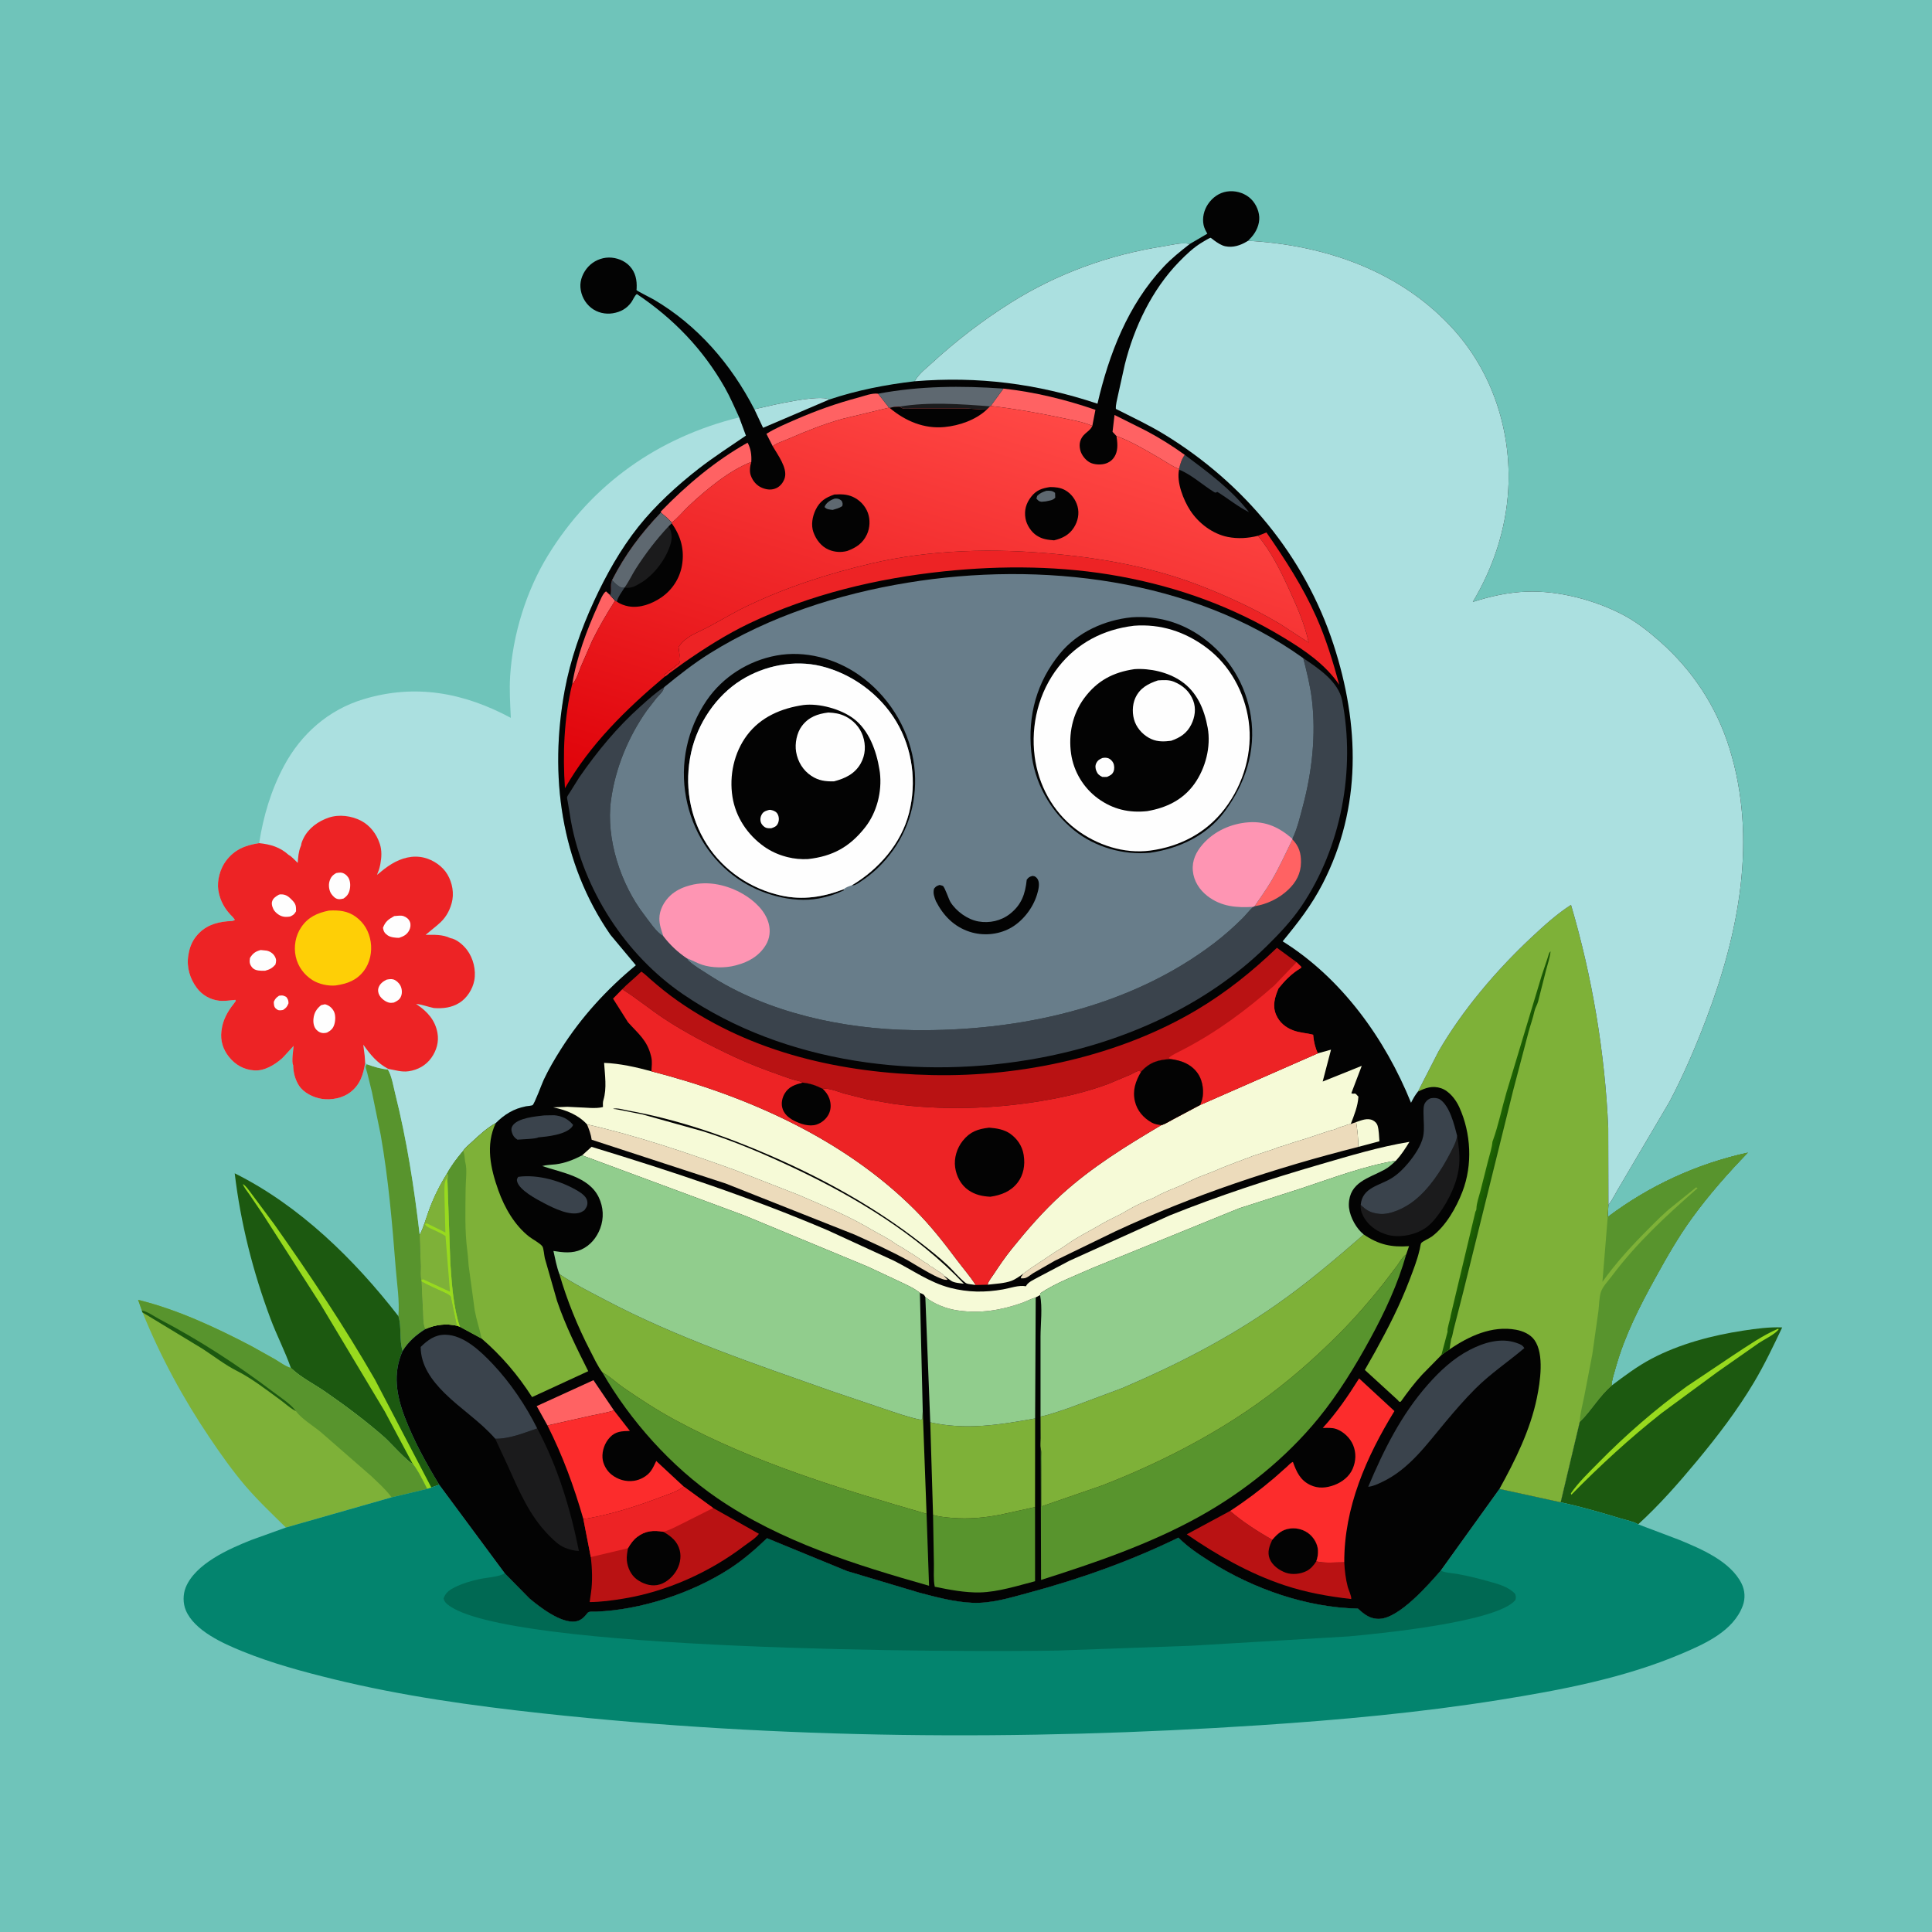 <svg version="1.1" xmlns="http://www.w3.org/2000/svg" style="display: block;" viewBox="0 0 2048 2048" width="1024" height="1024">
<defs>
	<linearGradient id="Gradient1" gradientUnits="userSpaceOnUse" x1="1579.27" y1="1219.36" x2="1590.64" y2="1222.35">
		<stop class="stop0" offset="0" stop-opacity="1" stop-color="rgb(30,104,1)"/>
		<stop class="stop1" offset="1" stop-opacity="1" stop-color="rgb(23,79,6)"/>
	</linearGradient>
	<linearGradient id="Gradient2" gradientUnits="userSpaceOnUse" x1="924.389" y1="929.428" x2="1080.96" y2="428.665">
		<stop class="stop0" offset="0" stop-opacity="1" stop-color="rgb(223,2,9)"/>
		<stop class="stop1" offset="1" stop-opacity="1" stop-color="rgb(255,72,69)"/>
	</linearGradient>
</defs>
<path transform="translate(0,0)" fill="rgb(111,196,186)" d="M -0 -0 L 2048 0 L 2048 2048 L -0 2048 L -0 -0 z"/>
<path transform="translate(0,0)" fill="rgb(88,148,45)" d="M 422.299 1395.14 C 423.733 1379.13 420.756 1360.72 419.506 1344.66 C 415.815 1297.23 411.811 1250.08 403.579 1203.14 L 394.284 1157.71 L 389.29 1137.3 C 388.894 1135.69 387.463 1131.88 387.641 1130.52 C 387.76 1129.62 388.544 1128.94 388.995 1128.15 C 396.262 1130.8 403.41 1133.02 411.163 1133.73 C 415.351 1140.6 416.889 1151.11 418.853 1158.94 C 431.274 1208.45 439.013 1258.53 444.931 1309.18 L 446.073 1342.47 C 446.158 1346.13 445.396 1353.71 446.722 1356.83 L 446.959 1358.5 L 448.357 1388.73 L 448.486 1388.79 C 448.757 1394.03 448.285 1404.42 451.008 1408.76 C 440.91 1415.26 433.167 1421.82 426.749 1432.1 C 423.009 1420.04 425.906 1406.61 422.299 1395.14 z"/>
<path transform="translate(0,0)" fill="rgb(28,89,16)" d="M 1708.21 1468.88 C 1721.89 1458.63 1735.63 1448.23 1750.79 1440.25 C 1780.52 1424.59 1815.01 1415.5 1848.09 1410.48 C 1861.66 1408.42 1875.45 1406.54 1889.19 1407.12 C 1879.91 1426.73 1870.43 1446.62 1859.34 1465.26 C 1841.72 1494.89 1820.72 1522.34 1798.74 1548.83 C 1779.19 1572.37 1759.15 1595.19 1736.52 1615.86 C 1731.88 1612.91 1723.51 1611.31 1718.13 1609.68 C 1697.1 1603.3 1675.87 1597.08 1654.36 1592.51 L 1674.58 1507.31 C 1686.79 1495.37 1694.98 1480.29 1708.21 1468.88 z"/>
<path transform="translate(0,0)" fill="rgb(152,218,30)" d="M 1884.94 1408.5 L 1885.47 1409.07 C 1882.14 1414.18 1869.68 1420.09 1864.31 1423.74 L 1821 1454.06 L 1761.58 1497.79 C 1727.79 1524.42 1695.81 1553.81 1665.69 1584.5 L 1665.22 1582.97 C 1673.3 1571.25 1684.3 1560.83 1694.26 1550.69 C 1723.31 1521.1 1754.65 1493.9 1788.21 1469.51 L 1836.85 1436.93 C 1852.05 1427 1868.21 1415.63 1884.94 1408.5 z"/>
<path transform="translate(0,0)" fill="rgb(28,89,16)" d="M 308.359 1450.1 C 302.221 1432.52 293.363 1415.55 286.801 1398.01 C 268.101 1348.01 255.142 1296.76 248.797 1243.76 C 317.326 1277.82 375.83 1335.15 422.299 1395.14 C 425.906 1406.61 423.009 1420.04 426.749 1432.1 C 416.176 1455.88 420.187 1479.21 429.284 1502.85 C 438.743 1527.44 451.909 1551.46 465.612 1573.94 C 464.411 1574.36 457.838 1576.27 457.296 1576.96 L 452.723 1578.29 C 448.164 1569.43 443.575 1559.65 437.502 1551.74 C 433.348 1550.93 412.258 1527.78 407.404 1523.51 C 387.883 1506.37 366.633 1490.48 345.276 1475.67 C 333.568 1467.55 318.435 1459.94 308.359 1450.1 z"/>
<path transform="translate(0,0)" fill="rgb(152,218,30)" d="M 437.502 1551.74 L 407.806 1496.08 L 339.567 1382.18 L 278.85 1287.48 L 264.337 1266.07 C 261.969 1262.66 258.822 1259.01 257.404 1255.09 C 261.053 1257.26 264.03 1262.16 266.691 1265.54 L 290.668 1297.75 C 328.465 1351.31 364.718 1405.51 397.449 1462.37 L 457.296 1576.96 L 452.723 1578.29 C 448.164 1569.43 443.575 1559.65 437.502 1551.74 z"/>
<path transform="translate(0,0)" fill="rgb(126,177,56)" d="M 150.367 1389.22 L 146.372 1377.89 C 187.731 1387.96 228.925 1407.24 266.5 1426.9 L 291.559 1440.91 C 296.762 1444.01 302.576 1448.45 308.359 1450.1 C 318.435 1459.94 333.568 1467.55 345.276 1475.67 C 366.633 1490.48 387.883 1506.37 407.404 1523.51 C 412.258 1527.78 433.348 1550.93 437.502 1551.74 C 443.575 1559.65 448.164 1569.43 452.723 1578.29 L 415.126 1587.24 L 303.059 1619.25 C 288.465 1604.84 273.482 1590.75 260.131 1575.15 C 246.504 1559.23 234.097 1541.58 222.362 1524.22 C 194.147 1482.46 170.032 1437.87 151.072 1391.15 L 150.367 1389.22 z"/>
<path transform="translate(0,0)" fill="rgb(88,148,45)" d="M 150.367 1389.22 L 146.372 1377.89 C 187.731 1387.96 228.925 1407.24 266.5 1426.9 L 291.559 1440.91 C 296.762 1444.01 302.576 1448.45 308.359 1450.1 C 318.435 1459.94 333.568 1467.55 345.276 1475.67 C 366.633 1490.48 387.883 1506.37 407.404 1523.51 C 412.258 1527.78 433.348 1550.93 437.502 1551.74 C 443.575 1559.65 448.164 1569.43 452.723 1578.29 L 415.126 1587.24 L 414.163 1585.99 C 408.214 1578.19 400.577 1571.49 393.514 1564.69 L 340 1518.01 C 331.871 1511.32 319.823 1504.14 313.611 1495.82 L 311.682 1494.67 C 306.478 1491.72 301.891 1487.36 297.025 1483.83 C 282.687 1473.42 266.841 1461.03 251 1453.07 C 238.486 1446.79 226.457 1437.33 214.588 1429.66 L 151.072 1391.15 L 150.367 1389.22 z"/>
<path transform="translate(0,0)" fill="rgb(28,89,16)" d="M 150.367 1389.22 C 156.017 1390.05 163.611 1395.53 168.77 1398.25 C 211.537 1420.76 251.526 1446.6 290.01 1475.8 C 297.182 1481.24 307.021 1487.55 312.633 1494.47 L 313.611 1495.82 L 311.682 1494.67 C 306.478 1491.72 301.891 1487.36 297.025 1483.83 C 282.687 1473.42 266.841 1461.03 251 1453.07 C 238.486 1446.79 226.457 1437.33 214.588 1429.66 L 151.072 1391.15 L 150.367 1389.22 z"/>
<path transform="translate(0,0)" fill="rgb(171,224,224)" d="M 783.591 442.446 L 790.726 461.775 C 773.805 473.371 756.641 484.383 740.43 497.001 C 717.748 514.654 694.607 535.845 676.724 558.354 C 657.667 582.34 642.433 609.633 629.61 637.369 C 615.988 666.833 604.533 699.691 598.647 731.571 C 582.032 821.557 594.248 914.39 647.048 990.851 L 674.067 1023.22 C 642.968 1048.85 616.089 1078.31 594.475 1112.41 C 587.903 1122.78 581.645 1133.46 576.404 1144.58 C 574.434 1148.76 566.68 1170.01 564.543 1171.55 C 563.823 1172.08 558.52 1172.55 557.309 1172.79 C 544.58 1175.28 534.62 1181.39 525.542 1190.53 C 516.104 1195.8 508.335 1203.01 500.486 1210.35 C 497.29 1213.34 493.239 1216.45 490.888 1220.15 C 484.591 1227.59 478.876 1235.05 474.158 1243.6 C 466.344 1256.1 459.971 1268.76 454.906 1282.61 C 451.647 1291.53 449.247 1300.68 444.931 1309.18 C 439.013 1258.53 431.274 1208.45 418.853 1158.94 C 416.889 1151.11 415.351 1140.6 411.163 1133.73 C 403.41 1133.02 396.262 1130.8 388.995 1128.15 L 387.09 1126.5 C 385.137 1139.06 381.813 1149.86 371.231 1157.92 C 363.079 1164.13 351.307 1166.35 341.226 1164.85 C 332.25 1163.5 321.949 1158.46 316.939 1150.77 C 312.818 1144.45 310.842 1136.54 310.757 1129.07 C 308.817 1126 310.909 1112.88 311.243 1108.67 L 301.497 1119.33 L 298.988 1121.91 C 291.218 1128.79 280.25 1135.44 269.491 1134.67 C 258.436 1133.89 249.609 1128.92 242.684 1120.31 C 236.417 1112.51 233.495 1103.18 234.697 1093.24 L 234.93 1091.5 C 236.257 1081.26 241.229 1072.24 247.596 1064.28 L 249.992 1061 L 249.5 1059.9 L 240.844 1060.78 C 237.99 1060.97 235.1 1061.14 232.251 1060.8 C 222.856 1059.69 214.35 1054.86 208.677 1047.31 C 201.302 1037.49 197.642 1025.26 199.588 1013.05 L 199.851 1011.5 C 201.003 1004.43 203.457 998.129 207.988 992.5 C 216.667 981.717 227.917 977.759 241.292 976.562 C 243.754 976.347 247.23 976.735 248.99 975 L 246.744 972.117 C 238.529 964.248 233.145 954.92 231.418 943.588 C 229.861 933.367 233.385 920.812 239.5 912.631 C 248.6 900.456 260.237 895.921 274.699 893.767 C 279.185 865.112 287.293 837.651 300.993 812 C 319.174 777.955 348.219 752.387 385.407 741.179 C 440.467 724.585 491.804 734.299 541.489 760.96 C 540.81 746.306 539.862 731.563 540.759 716.904 C 543.457 672.788 557.88 626.112 581.047 588.437 C 627.453 512.968 697.919 463.573 783.591 442.446 z"/>
<path transform="translate(0,0)" fill="rgb(237,35,37)" d="M 319.172 896.206 C 319.292 893.78 320.661 890.808 321.721 888.641 C 326.96 877.925 337.373 870.444 348.459 866.72 C 359.499 863.011 372.715 864.741 382.922 870.125 C 392.338 875.091 399.099 884.029 402.406 893.986 L 402.743 894.968 C 404.833 901.503 404.534 908.826 403.25 915.5 L 402.973 916.989 C 402.257 920.68 401.061 923.969 399.617 927.43 C 404.651 923.269 409.542 919.225 415.145 915.836 C 425.53 909.554 437.558 906.194 449.64 909.195 C 459.402 911.619 469.13 918.19 474.302 926.963 C 479.582 935.92 481.594 947.225 478.805 957.312 C 476.237 966.594 471.777 973.907 464.365 980.005 L 463.722 980.613 L 451.131 990.974 C 460.289 990.955 468.897 990.391 477.394 994.431 C 484.106 995.56 491.023 1001.65 495.058 1006.97 C 501.704 1015.74 504.814 1028.46 502.757 1039.36 C 501.027 1048.53 495.01 1058.05 487 1063.03 C 478.625 1068.25 469.486 1069.25 459.899 1068.56 C 454.008 1067.37 446.847 1064.62 441.028 1064.23 L 442.148 1064.97 C 453.109 1072.38 461.278 1081.47 463.713 1094.88 C 465.443 1104.4 462.741 1113.64 457.197 1121.41 C 451.436 1129.49 442.785 1134.18 433.08 1135.58 C 425.502 1136.66 418.908 1134.26 411.58 1133.07 C 399.869 1126.91 392.596 1118.01 385.091 1107.4 L 386.577 1119.23 L 387.09 1126.5 C 385.137 1139.06 381.813 1149.86 371.231 1157.92 C 363.079 1164.13 351.307 1166.35 341.226 1164.85 C 332.25 1163.5 321.949 1158.46 316.939 1150.77 C 312.818 1144.45 310.842 1136.54 310.757 1129.07 C 308.817 1126 310.909 1112.88 311.243 1108.67 L 301.497 1119.33 L 298.988 1121.91 C 291.218 1128.79 280.25 1135.44 269.491 1134.67 C 258.436 1133.89 249.609 1128.92 242.684 1120.31 C 236.417 1112.51 233.495 1103.18 234.697 1093.24 L 234.93 1091.5 C 236.257 1081.26 241.229 1072.24 247.596 1064.28 L 249.992 1061 L 249.5 1059.9 L 240.844 1060.78 C 237.99 1060.97 235.1 1061.14 232.251 1060.8 C 222.856 1059.69 214.35 1054.86 208.677 1047.31 C 201.302 1037.49 197.642 1025.26 199.588 1013.05 L 199.851 1011.5 C 201.003 1004.43 203.457 998.129 207.988 992.5 C 216.667 981.717 227.917 977.759 241.292 976.562 C 243.754 976.347 247.23 976.735 248.99 975 L 246.744 972.117 C 238.529 964.248 233.145 954.92 231.418 943.588 C 229.861 933.367 233.385 920.812 239.5 912.631 C 248.6 900.456 260.237 895.921 274.699 893.767 C 286.786 895.017 296.903 897.992 306.081 906.318 C 309.215 907.838 312.92 912.272 315.593 914.702 C 316.016 908.705 316.443 902.778 318.755 897.171 L 319.172 896.206 z"/>
<path transform="translate(0,0)" fill="rgb(254,254,254)" d="M 295.796 1055.5 C 299.604 1055.04 299.911 1054.94 303.5 1056.85 C 305.352 1059.32 305.753 1060.41 305.831 1063.5 C 304.423 1067.07 303.422 1068.37 300.217 1070.5 L 299.341 1070.73 C 296.319 1071.16 294.906 1071.32 292.5 1069.21 C 290.287 1067.28 290.319 1064.66 290.233 1062 C 291.765 1058.62 292.721 1057.58 295.796 1055.5 z"/>
<path transform="translate(0,0)" fill="rgb(254,254,254)" d="M 295.45 948.5 C 296.966 948.044 296.415 948.089 297.905 948.075 C 303.361 948.021 306.16 950.582 309.9 954.432 C 313.808 958.454 313.85 960.739 313.824 966 C 311.942 969.284 310.939 970.003 307.5 971.581 C 305.851 971.846 304.177 971.963 302.505 971.913 C 298.01 971.781 293.824 969.128 291.048 965.685 C 289.2 963.393 287.659 959.048 288.302 956.137 C 289.159 952.262 292.309 950.345 295.45 948.5 z"/>
<path transform="translate(0,0)" fill="rgb(254,254,254)" d="M 409.78 1038.5 C 411.97 1038 414.948 1037.59 417.113 1038.27 C 419.917 1039.15 422.892 1041.94 424.281 1044.48 C 426.114 1047.83 426.567 1052.35 425.198 1055.92 C 423.725 1059.76 421.054 1061.09 417.5 1062.77 C 416.047 1062.94 414.469 1063.2 413 1062.95 C 408.941 1062.26 404.458 1058.79 402.369 1055.32 C 400.831 1052.77 400.304 1049.59 401.356 1046.73 C 402.832 1042.71 406.108 1040.31 409.78 1038.5 z"/>
<path transform="translate(0,0)" fill="rgb(254,254,254)" d="M 276.403 1007.06 L 282.4 1007.68 C 285.938 1008.26 289.538 1010.62 291.3 1013.82 C 293.203 1017.28 292.826 1018.93 291.956 1022.5 C 288.527 1026.36 285.958 1027.63 281.019 1029.03 L 276.709 1029 C 273.062 1028.84 269.365 1028.27 266.983 1025.17 C 264.375 1021.78 264.412 1019.48 264.976 1015.5 C 267.961 1010.6 270.849 1008.51 276.403 1007.06 z"/>
<path transform="translate(0,0)" fill="rgb(254,254,254)" d="M 356.42 925.5 C 357.902 925.232 359.49 924.92 361 924.985 C 364.204 925.125 367.173 927.286 368.949 929.837 C 371.423 933.392 371.642 938.764 370.742 942.906 C 369.77 947.381 367.865 949.986 364.105 952.5 C 362.581 952.924 360.607 953.284 359 953.142 C 355.585 952.839 353.239 950.336 351.319 947.702 C 348.834 944.293 348.042 938.405 349.238 934.368 C 350.535 929.988 352.455 927.664 356.42 925.5 z"/>
<path transform="translate(0,0)" fill="rgb(254,254,254)" d="M 417.936 971.082 C 420.719 970.867 425.116 970.141 427.758 971.11 C 430.837 972.239 433.453 974.218 434.596 977.388 C 435.593 980.153 435.176 983.338 433.897 985.934 C 431.535 990.727 427.85 992.576 422.98 994.16 C 419.189 994.117 414.162 993.705 410.944 991.51 C 407.679 989.283 406.55 987.245 405.965 983.5 C 408.482 976.788 411.837 974.458 417.936 971.082 z"/>
<path transform="translate(0,0)" fill="rgb(254,254,254)" d="M 340.399 1065.5 L 344.5 1064.56 C 348.598 1065.66 351.536 1067.89 353.687 1071.64 C 355.899 1075.5 355.685 1081.7 354.43 1085.84 C 353.084 1090.29 350.816 1092.33 346.843 1094.5 C 345.545 1094.86 345.502 1094.92 343.99 1095.06 C 340.72 1095.37 337.737 1094.03 335.5 1091.69 C 332.571 1088.63 331.866 1083.95 332.29 1079.88 C 332.95 1073.56 335.546 1069.43 340.399 1065.5 z"/>
<path transform="translate(0,0)" fill="rgb(254,207,6)" d="M 348.778 965.235 C 359.034 964.657 368.396 965.477 377.057 971.753 C 386.046 978.265 391.265 987.455 392.96 998.387 C 394.58 1008.83 392.24 1020.56 385.809 1029.04 C 378.008 1039.33 368.129 1042.82 355.73 1044.64 C 347.828 1045.34 338.213 1043.29 331.5 1039.12 C 322.372 1033.45 315.791 1024.55 313.5 1014.01 C 311.208 1003.46 313.188 991.921 319.281 982.931 C 326.574 972.167 336.303 967.743 348.778 965.235 z"/>
<path transform="translate(0,0)" fill="rgb(3,132,110)" d="M 465.612 1573.94 L 535.073 1667.78 L 561.239 1694.42 C 572.224 1703.62 594.474 1720.87 609.848 1718.85 C 615.785 1718.06 619.406 1714.26 622.901 1709.73 C 624.35 1707.86 629.166 1708.5 631.703 1708.41 C 679.247 1706.72 733.681 1688.69 773.5 1662.89 C 787.667 1653.7 800.925 1642.24 813.062 1630.57 L 897.73 1665.35 L 974.59 1688.34 C 992.783 1693.09 1011.62 1698.2 1030.5 1699.03 C 1051.04 1699.94 1070.32 1693.77 1089.97 1688.52 C 1144.2 1674.02 1198.72 1654.61 1249.19 1629.96 C 1258.95 1639.87 1271.03 1647.89 1282.76 1655.29 C 1328.62 1684.25 1385.05 1704.12 1439.43 1705.16 C 1446.39 1711.54 1452.61 1716.48 1462.5 1716.03 C 1483.53 1715.09 1514.09 1679.98 1527.25 1664.92 L 1589.46 1578.35 L 1654.36 1592.51 C 1675.87 1597.08 1697.1 1603.3 1718.13 1609.68 C 1723.51 1611.31 1731.88 1612.91 1736.52 1615.86 L 1780.34 1632.42 C 1803.34 1641.98 1834.18 1654.85 1846.08 1678.5 C 1849.76 1685.82 1850.27 1694.44 1847.4 1702.16 C 1837.39 1729.08 1807.34 1742.47 1782.75 1752.93 C 1721.69 1778.9 1654.26 1791.63 1589 1802.05 C 1505.12 1815.45 1420.36 1823.22 1335.64 1828.81 C 1082.64 1845.51 827.202 1843.67 575 1816.23 C 500.475 1808.12 426.354 1797.81 353.452 1779.97 C 320.697 1771.95 288.353 1763.21 257.045 1750.5 C 236.59 1742.19 206.145 1728.7 196.982 1707 C 193.88 1699.65 193.859 1690.13 196.868 1682.74 C 207.146 1657.5 242.823 1641.8 266.527 1632.41 L 303.059 1619.25 L 415.126 1587.24 L 452.723 1578.29 L 457.296 1576.96 C 457.838 1576.27 464.411 1574.36 465.612 1573.94 z"/>
<path transform="translate(0,0)" fill="rgb(0,105,83)" d="M 535.073 1667.78 L 561.239 1694.42 C 572.224 1703.62 594.474 1720.87 609.848 1718.85 C 615.785 1718.06 619.406 1714.26 622.901 1709.73 C 624.35 1707.86 629.166 1708.5 631.703 1708.41 C 679.247 1706.72 733.681 1688.69 773.5 1662.89 C 787.667 1653.7 800.925 1642.24 813.062 1630.57 L 897.73 1665.35 L 974.59 1688.34 C 992.783 1693.09 1011.62 1698.2 1030.5 1699.03 C 1051.04 1699.94 1070.32 1693.77 1089.97 1688.52 C 1144.2 1674.02 1198.72 1654.61 1249.19 1629.96 C 1258.95 1639.87 1271.03 1647.89 1282.76 1655.29 C 1328.62 1684.25 1385.05 1704.12 1439.43 1705.16 C 1446.39 1711.54 1452.61 1716.48 1462.5 1716.03 C 1483.53 1715.09 1514.09 1679.98 1527.25 1664.92 L 1528.45 1665.45 C 1533.14 1667.41 1539.62 1667.54 1544.66 1668.44 C 1556.41 1670.55 1567.76 1673.37 1579.24 1676.64 C 1588.8 1679.35 1599.06 1682.09 1606.07 1689.5 C 1607.02 1692.26 1607.19 1693.37 1606.34 1696.18 C 1586.75 1719.68 1460.7 1731.84 1429.37 1734.67 L 1262.04 1744.6 L 1119.9 1749.7 C 1021.79 1751.48 533.245 1750.58 474.103 1700.5 C 472.108 1698.81 470.797 1697.08 470.232 1694.5 C 471.97 1688.89 475.867 1685.82 480.969 1683.15 C 489.381 1678.75 499.047 1675.89 508.312 1673.89 C 515.776 1672.28 528.999 1671.63 535.073 1667.78 z"/>
<path transform="translate(0,0)" fill="rgb(3,3,3)" d="M 1261.27 258.601 L 1279.83 247.715 C 1278.12 244.755 1276.56 241.871 1275.85 238.497 C 1274.27 230.926 1276.24 222.772 1280.52 216.395 C 1285.18 209.452 1292.17 204.364 1300.5 203.045 C 1308.76 201.737 1317.61 204.015 1324.13 209.184 C 1330.24 214.018 1334.43 222.245 1334.85 230.033 C 1335.27 237.858 1331.72 245.725 1326.57 251.46 L 1322.98 255.249 C 1405.01 259.714 1485.63 287.578 1541.51 349.982 C 1582.62 395.887 1602.34 457.827 1598.81 519.055 C 1596.37 561.439 1582.87 601.718 1561.25 638.057 C 1580.11 632.03 1598.49 627.908 1618.35 627.179 C 1652.06 625.941 1690.23 635.963 1720.05 651.5 C 1734.4 658.977 1747.19 669.05 1759.29 679.706 C 1794.18 710.437 1819.5 748.812 1833.29 793.195 C 1863.05 889.027 1843.46 988.771 1808.58 1080.41 C 1797.26 1110.15 1784.48 1140.02 1769.6 1168.16 L 1717.89 1255.98 C 1713.59 1262.71 1709.89 1271.15 1704.99 1277.25 L 1704.27 1290.04 C 1748.28 1256.9 1798.82 1233.65 1852.74 1221.87 C 1831.38 1244.05 1811.57 1266.39 1793.46 1291.36 C 1779.07 1311.19 1766.88 1332.58 1755.05 1354 C 1738.24 1384.46 1722.39 1415.37 1712.91 1449 C 1711.17 1455.2 1708.63 1462.46 1708.21 1468.88 C 1694.98 1480.29 1686.79 1495.37 1674.58 1507.31 L 1654.36 1592.51 L 1589.46 1578.35 L 1527.25 1664.92 C 1514.09 1679.98 1483.53 1715.09 1462.5 1716.03 C 1452.61 1716.48 1446.39 1711.54 1439.43 1705.16 C 1385.05 1704.12 1328.62 1684.25 1282.76 1655.29 C 1271.03 1647.89 1258.95 1639.87 1249.19 1629.96 C 1198.72 1654.61 1144.2 1674.02 1089.97 1688.52 C 1070.32 1693.77 1051.04 1699.94 1030.5 1699.03 C 1011.62 1698.2 992.783 1693.09 974.59 1688.34 L 897.73 1665.35 L 813.062 1630.57 C 800.925 1642.24 787.667 1653.7 773.5 1662.89 C 733.681 1688.69 679.247 1706.72 631.703 1708.41 C 629.166 1708.5 624.35 1707.86 622.901 1709.73 C 619.406 1714.26 615.785 1718.06 609.848 1718.85 C 594.474 1720.87 572.224 1703.62 561.239 1694.42 L 535.073 1667.78 L 465.612 1573.94 C 451.909 1551.46 438.743 1527.44 429.284 1502.85 C 420.187 1479.21 416.176 1455.88 426.749 1432.1 C 433.167 1421.82 440.91 1415.26 451.008 1408.76 C 448.285 1404.42 448.757 1394.03 448.486 1388.79 L 448.357 1388.73 L 446.959 1358.5 L 446.722 1356.83 C 445.396 1353.71 446.158 1346.13 446.073 1342.47 L 444.931 1309.18 C 449.247 1300.68 451.647 1291.53 454.906 1282.61 C 459.971 1268.76 466.344 1256.1 474.158 1243.6 C 478.876 1235.05 484.591 1227.59 490.888 1220.15 C 493.239 1216.45 497.29 1213.34 500.486 1210.35 C 508.335 1203.01 516.104 1195.8 525.542 1190.53 C 534.62 1181.39 544.58 1175.28 557.309 1172.79 C 558.52 1172.55 563.823 1172.08 564.543 1171.55 C 566.68 1170.01 574.434 1148.76 576.404 1144.58 C 581.645 1133.46 587.903 1122.78 594.475 1112.41 C 616.089 1078.31 642.968 1048.85 674.067 1023.22 L 647.048 990.851 C 594.248 914.39 582.032 821.557 598.647 731.571 C 604.533 699.691 615.988 666.833 629.61 637.369 C 642.433 609.633 657.667 582.34 676.724 558.354 C 694.607 535.845 717.748 514.654 740.43 497.001 C 756.641 484.383 773.805 473.371 790.726 461.775 L 783.591 442.446 C 778.627 431.828 774.211 421.24 768.403 411.004 C 745.252 370.201 713.992 337.793 675.103 311.71 C 672.716 313.297 671.072 317.839 669.323 320.29 C 664.442 327.128 657.845 330.746 649.636 332.08 C 641.599 333.387 633.105 331.431 626.682 326.337 C 619.997 321.034 615.949 313.192 615.279 304.706 C 614.645 296.685 618.21 288.558 623.577 282.734 C 629.083 276.758 637.25 273.086 645.407 273.008 C 653.379 272.932 661.953 276.133 667.432 282.005 C 673.748 288.772 675.294 296.931 674.866 305.812 C 674.839 306.375 674.603 306.964 674.776 307.5 C 675.042 308.32 690.93 316.294 692.781 317.379 C 739.503 344.748 775.069 386.124 799.694 433.906 L 804.5 432.728 C 817.418 429.674 869.269 417.582 878.957 423.553 C 908.289 413.695 938.901 407.738 969.589 404.163 L 970.026 403.424 L 970.796 402.221 C 974.933 395.567 982.079 390.137 987.866 384.835 C 1013.98 360.91 1041.35 339.882 1071.3 321.008 C 1120.44 290.038 1175.86 269.99 1233.19 261.105 C 1242.02 259.737 1252.45 256.63 1261.27 258.601 z"/>
<path transform="translate(0,0)" fill="rgb(246,250,215)" d="M 1437.59 1189.45 C 1443.16 1187.57 1449.65 1184.69 1455.32 1187.63 C 1457.52 1188.78 1459.45 1190.59 1460.23 1193.02 C 1461.78 1197.84 1461.79 1204.72 1462.24 1209.8 L 1439.83 1215.77 C 1439.94 1206.98 1438.88 1198.13 1437.59 1189.45 z"/>
<path transform="translate(0,0)" fill="rgb(255,98,99)" d="M 606.625 725.294 C 611.058 697.12 622.164 667.412 633.98 641.424 C 635.494 638.094 639.26 628.159 642.5 626.945 L 646.852 630.972 L 652.03 636.666 C 643.346 650.252 635.176 664.164 628.005 678.612 L 615.716 706.742 C 613.137 713.249 611.446 720.03 606.625 725.294 z"/>
<path transform="translate(0,0)" fill="rgb(58,67,76)" d="M 1255.87 482.132 C 1280.17 500.299 1305.22 518.626 1323.98 542.89 C 1312.04 537.018 1301.84 528.464 1290.5 521.458 L 1289.25 522 C 1287.94 522.358 1288 522.219 1286.93 521.565 C 1274.99 514.252 1262.89 503 1249.85 497.823 L 1249.83 497.221 C 1251.13 491.483 1252.48 487.029 1255.87 482.132 z"/>
<path transform="translate(0,0)" fill="rgb(171,224,224)" d="M 799.694 433.906 L 804.5 432.728 C 817.418 429.674 869.269 417.582 878.957 423.553 L 808.898 453.484 L 799.694 433.906 z"/>
<path transform="translate(0,0)" fill="rgb(58,67,76)" d="M 576.816 1182.38 L 587.424 1182.19 C 595.493 1182.9 602.397 1186.09 607.5 1192.45 C 607.109 1193.35 606.947 1193.86 606.264 1194.67 C 599.278 1202.92 580.394 1204.78 570.433 1205.71 C 568.66 1207.34 551.796 1207.74 548.5 1208.09 C 545.382 1206.07 543.785 1204.12 542.677 1200.5 C 541.903 1197.97 541.782 1195.83 543.238 1193.5 C 548.577 1184.97 567.822 1183.44 576.816 1182.38 z"/>
<path transform="translate(0,0)" fill="rgb(255,98,99)" d="M 1183.52 462.234 L 1179.35 457.758 L 1181.44 439.886 L 1215.24 456.805 C 1229.31 464.242 1242.97 472.832 1255.87 482.132 C 1252.48 487.029 1251.13 491.483 1249.83 497.221 C 1242.98 494.604 1236.05 489.605 1229.65 485.89 C 1215.55 477.693 1198.84 467.664 1183.52 462.234 z"/>
<path transform="translate(0,0)" fill="rgb(58,67,76)" d="M 549.372 1247.5 C 570.352 1244.56 595.58 1251.97 613.455 1263 C 617.106 1265.26 621.799 1268.78 622.525 1273.33 C 623.189 1277.48 621.796 1279.75 619.5 1282.87 C 618.202 1283.77 616.645 1284.77 615.135 1285.31 C 604.027 1289.25 586.91 1280.72 576.966 1275.53 C 568.726 1271.24 550.544 1261.63 548.17 1252.43 C 547.543 1250 548.166 1249.52 549.372 1247.5 z"/>
<path transform="translate(0,0)" fill="rgb(255,98,99)" d="M 700.546 543.382 L 700.537 542.199 C 727.534 514.318 758.529 488.239 792.463 469.259 C 795.968 475.404 796.835 482.743 796.394 489.68 C 773.213 498.589 748.67 518.971 730.697 535.826 C 724.54 541.6 718.659 548.984 712.029 554.061 C 708.552 550.077 704.57 546.784 700.546 543.382 z"/>
<path transform="translate(0,0)" fill="rgb(255,98,99)" d="M 1063.68 411.926 C 1096.89 415.545 1129.64 423.574 1161.21 434.424 L 1157.91 451.471 C 1147.55 446.908 1134.57 444.882 1123.42 442.531 C 1099.23 437.431 1074.74 433.142 1050.17 430.35 L 1063.68 411.926 z"/>
<path transform="translate(0,0)" fill="rgb(255,98,99)" d="M 580.328 1511.04 L 569.488 1491.5 L 568.866 1490.56 L 629.086 1463.04 L 650.77 1495.06 C 643.378 1497.59 635.604 1498.74 627.973 1500.36 L 580.328 1511.04 z"/>
<path transform="translate(0,0)" fill="rgb(255,98,99)" d="M 819.132 473.054 L 812.437 459.882 C 822.128 453.778 833.079 449.266 843.553 444.689 C 865.344 435.165 886.917 427.534 909.91 421.408 C 916.28 419.711 924.296 416.489 930.784 417.335 L 942.419 432.124 L 893.565 443.878 C 873.653 449.328 854.773 456.934 835.881 465.151 C 831.098 467.231 822.954 469.754 819.132 473.054 z"/>
<path transform="translate(0,0)" fill="rgb(94,104,112)" d="M 930.784 417.335 C 975.332 409.029 1018.69 408.772 1063.68 411.926 L 1050.17 430.35 L 1049.55 430.738 L 1045.87 434.362 L 1044.54 434.127 C 1037.23 434.208 1030.01 433.133 1022.61 433.025 L 969.077 433.006 C 965.891 432.977 959.124 433.809 956.509 432.807 C 955.447 432.4 954.572 431.615 953.603 431.02 C 950.31 431.269 946.223 431.139 943.243 432.549 L 942.419 432.124 L 930.784 417.335 z"/>
<path transform="translate(0,0)" fill="rgb(27,27,28)" d="M 953.603 431.02 C 984.393 425.815 1018.56 428.355 1049.55 430.738 L 1045.87 434.362 L 1044.54 434.127 C 1037.23 434.208 1030.01 433.133 1022.61 433.025 L 969.077 433.006 C 965.891 432.977 959.124 433.809 956.509 432.807 C 955.447 432.4 954.572 431.615 953.603 431.02 z"/>
<path transform="translate(0,0)" fill="rgb(27,27,28)" d="M 1544.61 1203.95 C 1546.17 1213.81 1547.57 1223.77 1546.86 1233.78 C 1545.53 1252.44 1536.05 1272.14 1525.13 1287.04 C 1520.85 1292.88 1515.38 1299.41 1509 1303 L 1507.39 1303.93 C 1497.2 1309.71 1481.7 1312.25 1470.26 1308.77 L 1468.91 1308.32 L 1467.32 1307.81 C 1458.11 1304.74 1448.76 1297.2 1444.63 1288.25 C 1442.94 1284.59 1442.02 1281.29 1442.42 1277.23 C 1448.64 1283.22 1453.03 1285.71 1461.79 1286.71 C 1474.09 1288.12 1489.74 1280.22 1499.3 1272.63 C 1515.45 1259.82 1528.26 1240.05 1537.6 1221.82 C 1540.46 1216.23 1543.9 1210.24 1544.61 1203.95 z"/>
<path transform="translate(0,0)" fill="rgb(58,67,76)" d="M 1442.42 1277.23 C 1443.98 1258.68 1462.4 1256.89 1475.19 1248.9 C 1482.1 1244.58 1488.15 1238.55 1493.28 1232.26 C 1499.49 1224.64 1506.36 1214.67 1508.54 1204.97 C 1510.18 1197.64 1508.98 1187.81 1508.98 1180.23 C 1508.99 1176.59 1508.69 1171.74 1510.94 1168.63 C 1512.53 1166.42 1514.72 1164.53 1517.47 1164.07 C 1520.21 1163.61 1524.09 1163.86 1526.45 1165.45 C 1536.87 1172.43 1541.67 1192.54 1544.61 1203.95 C 1543.9 1210.24 1540.46 1216.23 1537.6 1221.82 C 1528.26 1240.05 1515.45 1259.82 1499.3 1272.63 C 1489.74 1280.22 1474.09 1288.12 1461.79 1286.71 C 1453.03 1285.71 1448.64 1283.22 1442.42 1277.23 z"/>
<path transform="translate(0,0)" fill="rgb(27,27,28)" d="M 569.459 1514.17 C 591.125 1554.64 604.709 1599.36 613.677 1644.16 C 609.136 1644.06 603.069 1642.42 598.878 1640.69 C 592.049 1637.87 587.155 1632.87 582.046 1627.73 C 561.07 1606.66 550.004 1579.85 537.954 1553.13 L 524.948 1525.09 C 539.904 1525.41 555.451 1518.98 569.459 1514.17 z"/>
<path transform="translate(0,0)" fill="rgb(236,219,187)" d="M 622.261 1191.88 C 675.308 1203.93 727.721 1221.77 778.852 1240.21 L 846.399 1266.59 L 871.211 1277.32 C 888.898 1284.82 907.523 1293.72 924 1303.52 C 931.908 1308.22 940.544 1312.1 948 1317.51 C 952.127 1320.5 956.884 1322.5 961 1325.51 C 963.582 1327.4 966.405 1328.65 969 1330.51 L 979.5 1337.54 C 981.628 1338.96 980.314 1338.12 982.528 1339.23 C 984.362 1340.14 984.969 1341.54 986.5 1342.51 L 987.995 1343.01 L 990 1344.51 L 997.591 1349.53 C 998.851 1350.37 999.6 1351.04 1000.54 1352.19 C 1001.58 1353.75 1003.17 1355.13 1004.46 1356.5 C 998.68 1359.01 969.661 1340.11 963.082 1336.45 C 944.553 1326.12 925.172 1317.46 905.872 1308.71 L 769.32 1254.6 L 627.207 1208.17 C 626.387 1202.29 624.461 1197.35 622.261 1191.88 z"/>
<path transform="translate(0,0)" fill="rgb(236,219,187)" d="M 1437.59 1189.45 C 1438.88 1198.13 1439.94 1206.98 1439.83 1215.77 C 1351.78 1238.04 1265.29 1266.74 1182.82 1305.05 L 1118.07 1336.47 L 1095.49 1349.44 C 1092.99 1350.97 1090.17 1353.53 1087.5 1354.56 C 1085.96 1355.16 1084.13 1355.17 1082.5 1355.11 L 1082.1 1354 L 1084.87 1350.11 L 1085.61 1349.51 L 1092.5 1344.48 L 1118 1327.51 C 1120.13 1325.98 1122.34 1324.98 1124.5 1323.54 L 1132 1318.51 C 1142.57 1310.92 1154.79 1305.17 1166 1298.51 C 1172.48 1294.66 1179.24 1291.35 1186.01 1288.02 L 1189 1286.53 C 1197.92 1281.12 1208.72 1275.25 1218.5 1271.57 C 1220.24 1270.91 1221.6 1270.47 1223.26 1269.55 C 1230.57 1265.47 1238.23 1262.1 1246.01 1259.05 C 1256.29 1255.02 1266.11 1249.2 1276.57 1245.55 L 1281.5 1243.6 L 1288.41 1240.87 L 1293.5 1238.61 L 1305.01 1234.08 C 1307.79 1233.29 1310.21 1231.86 1313.01 1231.06 C 1315.79 1230.26 1318.21 1228.86 1321.01 1228.07 C 1323.32 1227.42 1325.25 1226.31 1327.51 1225.55 L 1344.01 1220.06 L 1346 1219.51 C 1348.5 1218.47 1351.16 1217.92 1353.53 1216.8 C 1355.26 1215.98 1354.58 1216.16 1356.25 1215.77 L 1358.97 1215.05 L 1360.5 1214.54 L 1363.5 1213.58 L 1370.78 1211.12 L 1385.51 1206.59 L 1408 1199.1 L 1411.02 1198.11 C 1413.15 1197.64 1414.26 1197.67 1416.28 1196.62 C 1417.95 1195.75 1419.2 1195.2 1421 1194.68 L 1424.5 1193.65 C 1427.23 1192.64 1428.96 1191.89 1431.84 1191.48 L 1437.59 1189.45 z"/>
<path transform="translate(0,0)" fill="rgb(58,67,76)" d="M 445.929 1427.81 C 453.366 1420.55 460.972 1414.83 471.823 1414.87 C 491.39 1414.93 509.67 1432.52 522.298 1445.88 C 540.989 1465.66 557.305 1489.87 569.459 1514.17 C 555.451 1518.98 539.904 1525.41 524.948 1525.09 C 508.991 1506.7 488.281 1493.68 471.129 1476.63 C 457.697 1463.28 445.98 1447.43 445.929 1427.81 z"/>
<path transform="translate(0,0)" fill="rgb(58,67,76)" d="M 1450.37 1576.04 C 1466.78 1537.05 1485.32 1499.8 1513.5 1467.82 C 1526.2 1453.41 1540.49 1440.04 1557.64 1431.1 C 1572.62 1423.3 1590.49 1417.72 1607.25 1423.42 L 1608.5 1423.88 C 1612.02 1425.15 1613.78 1425.84 1615.9 1429.01 C 1598.58 1443.75 1580.08 1455.92 1563.9 1472.12 C 1552.75 1483.28 1542.43 1495.23 1532.31 1507.3 C 1512.34 1531.11 1494.01 1557.31 1465 1571.02 C 1460.56 1573.12 1455.32 1575.67 1450.37 1576.04 z"/>
<path transform="translate(0,0)" fill="rgb(252,44,44)" d="M 650.77 1495.06 L 667.704 1516.84 C 659.342 1517.11 652.723 1517.08 646.541 1523.61 C 641.141 1529.31 638.104 1537.66 638.675 1545.5 C 639.152 1552.06 643.023 1558.95 648.101 1563.01 C 654.9 1568.45 663.371 1570.94 672 1569.72 C 678.652 1568.78 685.783 1564.94 689.824 1559.5 C 692.187 1556.32 693.892 1552.28 695.646 1548.73 L 724.766 1575.78 C 717.7 1581.44 708.249 1584.09 699.83 1587.29 C 673.588 1597.24 646.163 1605.96 618.418 1610.43 C 608.447 1575.67 596.593 1543.34 580.328 1511.04 L 627.973 1500.36 C 635.604 1498.74 643.378 1497.59 650.77 1495.06 z"/>
<path transform="translate(0,0)" fill="rgb(185,18,19)" d="M 1424.99 1656.11 C 1425.37 1664.67 1426.5 1673.99 1428.7 1682.29 C 1429.48 1685.26 1432.93 1692.41 1432.33 1695.04 C 1408.14 1692.3 1384.65 1688.11 1361.48 1680.41 C 1324.6 1668.15 1289.91 1648.42 1258.04 1626.45 L 1303.94 1601.69 C 1317.04 1613.07 1333.58 1623.62 1348.64 1632.25 C 1354.37 1625.63 1359.29 1621.09 1368.46 1620.19 C 1375.57 1619.49 1383.09 1621.82 1388.46 1626.53 C 1393.23 1630.72 1396.76 1637.07 1397.11 1643.46 C 1397.33 1647.52 1396.66 1651.25 1395.32 1655.06 C 1404.22 1657.36 1415.73 1656.07 1424.99 1656.11 z"/>
<path transform="translate(0,0)" fill="rgb(3,3,3)" d="M 1348.64 1632.25 C 1354.37 1625.63 1359.29 1621.09 1368.46 1620.19 C 1375.57 1619.49 1383.09 1621.82 1388.46 1626.53 C 1393.23 1630.72 1396.76 1637.07 1397.11 1643.46 C 1397.33 1647.52 1396.66 1651.25 1395.32 1655.06 C 1392.77 1659.14 1389.43 1663.04 1385.1 1665.28 C 1378.74 1668.57 1369.74 1669.57 1362.91 1667.1 C 1355.93 1664.58 1348.47 1659.27 1345.79 1652.09 C 1343.19 1645.09 1345.72 1638.58 1348.64 1632.25 z"/>
<path transform="translate(0,0)" fill="rgb(88,148,45)" d="M 1097.19 1597.64 L 1097.22 1676.16 C 1078.94 1680.91 1057.94 1687.56 1039 1688.04 C 1023.11 1688.44 1006.38 1685.17 990.886 1682.01 C 989.292 1674.53 990.113 1665.48 989.974 1657.72 L 989.071 1605.84 C 995.363 1607.89 1003.17 1608.54 1009.76 1609.06 C 1026.83 1610.43 1043.72 1608.93 1060.5 1605.62 L 1096.35 1597.77 L 1097.19 1597.64 z"/>
<path transform="translate(0,0)" fill="rgb(252,44,44)" d="M 1303.94 1601.69 C 1320.42 1590.98 1335.94 1579.28 1350.92 1566.55 L 1364.21 1554.76 C 1366.12 1553.02 1368.15 1550.59 1370.53 1549.68 C 1374.31 1560.11 1378.13 1568.93 1388.8 1574.09 C 1397.35 1578.23 1406.16 1577.37 1414.81 1574.06 C 1422.86 1570.97 1430.4 1565.07 1433.87 1557 C 1437.39 1548.81 1437.77 1540.08 1434.34 1531.81 C 1431.18 1524.19 1424.08 1517.43 1416.25 1514.72 C 1411.99 1513.25 1406.65 1513.67 1402.17 1513.68 C 1416.96 1497.53 1429.11 1479.69 1440.7 1461.18 L 1478.16 1495.78 C 1448.27 1544.5 1424.78 1598.02 1424.99 1656.11 C 1415.73 1656.07 1404.22 1657.36 1395.32 1655.06 C 1396.66 1651.25 1397.33 1647.52 1397.11 1643.46 C 1396.76 1637.07 1393.23 1630.72 1388.46 1626.53 C 1383.09 1621.82 1375.57 1619.49 1368.46 1620.19 C 1359.29 1621.09 1354.37 1625.63 1348.64 1632.25 C 1333.58 1623.62 1317.04 1613.07 1303.94 1601.69 z"/>
<path transform="translate(0,0)" fill="rgb(126,177,56)" d="M 1097.28 1503.62 L 1097.19 1597.64 L 1096.35 1597.77 L 1060.5 1605.62 C 1043.72 1608.93 1026.83 1610.43 1009.76 1609.06 C 1003.17 1608.54 995.363 1607.89 989.071 1605.84 L 986.112 1507.73 C 1024.11 1516.19 1059.72 1510.39 1097.28 1503.62 z"/>
<path transform="translate(0,0)" fill="rgb(185,18,19)" d="M 724.766 1575.78 L 756.026 1598.56 L 804.503 1625.92 C 801.093 1630.65 793.503 1635.2 788.784 1638.8 C 752.139 1666.76 706.689 1687.07 661.127 1694.57 C 649.428 1696.49 636.925 1698.23 625.06 1698.28 L 626.458 1688.39 C 628.236 1676.68 627.73 1662.29 626.24 1650.54 L 618.418 1610.43 C 646.163 1605.96 673.588 1597.24 699.83 1587.29 C 708.249 1584.09 717.7 1581.44 724.766 1575.78 z"/>
<path transform="translate(0,0)" fill="rgb(3,3,3)" d="M 665.685 1641.19 C 668.369 1636.55 671.164 1632.48 675.5 1629.17 C 684.193 1622.51 692.908 1622.02 703.259 1623.76 C 711.431 1628.63 718.053 1633.66 720.569 1643.47 C 722.529 1651.12 720.514 1659.75 716.22 1666.23 C 711.788 1672.92 704.801 1678.81 696.708 1680.22 C 689.028 1681.55 681.001 1678.65 674.879 1674.07 C 668.779 1669.5 665.228 1661.71 664.488 1654.27 C 664.05 1649.87 664.934 1645.51 665.685 1641.19 z"/>
<path transform="translate(0,0)" fill="rgb(237,35,37)" d="M 724.766 1575.78 L 756.026 1598.56 L 722.739 1615.3 C 716.376 1618.4 710.131 1621.91 703.259 1623.76 C 692.908 1622.02 684.193 1622.51 675.5 1629.17 C 671.164 1632.48 668.369 1636.55 665.685 1641.19 L 626.24 1650.54 L 618.418 1610.43 C 646.163 1605.96 673.588 1597.24 699.83 1587.29 C 708.249 1584.09 717.7 1581.44 724.766 1575.78 z"/>
<path transform="translate(0,0)" fill="rgb(237,35,37)" d="M 1333.5 567.98 L 1342.47 564.43 C 1362.36 593.035 1381.04 621.917 1395.28 653.855 C 1405.64 677.087 1413.01 701.412 1419.69 725.916 C 1404.61 703.997 1383.28 689.542 1360.72 675.878 C 1306.84 643.246 1249.47 622.455 1187.5 611.023 C 1126.26 599.725 1062.29 599.203 1000.5 605.66 C 929.812 613.048 858.514 630.065 794.207 660.861 C 769.974 672.466 746.781 687.208 724.768 702.591 L 709.624 713.589 C 708.552 714.391 705.88 716.952 704.72 717.189 L 704.236 715.049 C 705.816 714.177 706.802 713.525 708.035 712.159 L 709.005 711.005 C 710.972 710.354 714.624 707.448 716.162 705.911 L 717.005 705.005 C 719.394 704.321 719.148 703.939 720.51 702.004 C 719.337 698.08 720.704 696.31 720.189 692.808 L 719.27 685.967 C 721.853 682.046 724.623 679.074 728.562 676.448 L 730 675.51 C 731.226 674.645 732.065 673.947 733.44 673.26 L 738 670.963 L 740 669.917 C 756.938 662.183 772.936 651.703 789.774 643.5 C 832.024 622.918 877.533 608.175 923.209 597.397 C 986.489 582.466 1053.41 581.071 1117.84 587.131 C 1172.16 592.24 1224.03 601.832 1275 621.884 C 1302.87 632.847 1330.91 645.913 1356.62 661.248 L 1387.26 681.154 C 1383.12 661.62 1374.76 642.719 1366.47 624.653 C 1357.54 605.204 1347.33 584.441 1333.5 567.98 z"/>
<path transform="translate(0,0)" fill="rgb(145,205,141)" d="M 980.892 1374.89 C 989.973 1382.16 1003.12 1387.39 1014.5 1388.99 L 1016.19 1389.24 C 1039.19 1392.49 1060.94 1388.96 1082.65 1381.38 C 1087.79 1379.59 1092.73 1376.84 1097.9 1375.31 L 1097.28 1503.62 C 1059.72 1510.39 1024.11 1516.19 986.112 1507.73 L 980.892 1374.89 z"/>
<path transform="translate(0,0)" fill="rgb(246,250,215)" d="M 617.102 1224.72 L 627.061 1215.7 C 711.407 1241.37 796.077 1269.45 877.198 1304.09 L 947.542 1336.4 C 967.47 1346.42 985.561 1359.58 1007.29 1365.18 C 1026.04 1370.02 1044.07 1370.2 1063.09 1366.85 C 1070.67 1365.52 1079.97 1362.02 1087.51 1363.5 L 1088.35 1362.12 C 1090.61 1358.7 1096.71 1356.09 1100.21 1354.09 L 1133.77 1336.4 L 1239.83 1288.45 C 1292.05 1267.48 1345.47 1249.98 1399.5 1234.29 C 1430.65 1225.24 1462.03 1215.67 1494.08 1210.41 C 1489.78 1217.4 1485.39 1224.24 1479.8 1230.3 C 1445.18 1236.21 1412.35 1248.82 1379.15 1259.8 L 1313.45 1280.89 L 1158.15 1344.11 C 1139.71 1352.39 1119.56 1359.72 1102.73 1370.95 L 1102.53 1372.86 L 1097.9 1375.31 C 1092.73 1376.84 1087.79 1379.59 1082.65 1381.38 C 1060.94 1388.96 1039.19 1392.49 1016.19 1389.24 L 1014.5 1388.99 C 1003.12 1387.39 989.973 1382.16 980.892 1374.89 C 979.365 1371.77 978.246 1371.85 975.148 1370.49 C 969.003 1365.46 961.244 1362.17 954.133 1358.73 L 919.599 1342.58 L 789.656 1288.71 L 617.102 1224.72 z"/>
<path transform="translate(0,0)" fill="rgb(88,148,45)" d="M 638.611 1454.89 L 639.434 1455.32 C 646.874 1459.33 653.694 1466.04 660.75 1470.9 C 678.572 1483.19 696.893 1495.1 715.949 1505.4 C 799.907 1550.78 890.99 1578.34 982.196 1604.7 L 984.827 1680.97 C 907.254 1658.97 827.595 1634.16 760.424 1588.17 C 711.605 1554.75 668.021 1505.97 638.611 1454.89 z"/>
<path transform="translate(0,0)" fill="rgb(171,224,224)" d="M 969.589 404.163 L 970.026 403.424 L 970.796 402.221 C 974.933 395.567 982.079 390.137 987.866 384.835 C 1013.98 360.91 1041.35 339.882 1071.3 321.008 C 1120.44 290.038 1175.86 269.99 1233.19 261.105 C 1242.02 259.737 1252.45 256.63 1261.27 258.601 C 1251.42 266.264 1241.84 273.89 1233.28 283.035 C 1195.7 323.203 1175.57 375.194 1163.36 427.942 C 1099.4 406.584 1036.7 398.652 969.589 404.163 z"/>
<path transform="translate(0,0)" fill="rgb(246,250,215)" d="M 612.374 1173.79 C 620.433 1173.94 631.477 1175.55 639.154 1173.5 C 639.075 1170.93 638.92 1168.46 639.674 1165.97 C 643.433 1153.56 641.175 1139.44 640.379 1126.69 C 656.977 1127.27 674.58 1131.28 690.551 1135.64 C 792.056 1161.67 894.856 1207.43 969.828 1282.5 C 986.511 1299.2 1000.39 1317 1014.5 1335.83 C 1021.04 1344.57 1028.42 1352.95 1034.27 1362.16 L 1028 1361.27 C 1025.95 1360.99 1024.63 1360.8 1022.95 1359.45 C 1016.41 1354.19 1010.82 1347.12 1004.68 1341.33 C 995.679 1332.82 985.75 1325.07 975.997 1317.46 C 927.342 1279.5 873.629 1249.9 817.191 1225.2 C 769.138 1204.17 717.709 1186.48 666 1177.27 C 661.669 1176.5 653.652 1173.96 649.713 1175.5 C 651.783 1175.66 653.652 1175.81 655.674 1176.3 L 681.186 1181.38 L 745.798 1199.43 C 778.487 1209.81 810.315 1223.4 841.299 1238.03 C 906.565 1268.85 971.664 1308.13 1021.7 1360.78 C 1017.8 1360.26 1011.35 1359.92 1008.19 1357.65 L 1000.54 1352.19 C 999.6 1351.04 998.851 1350.37 997.591 1349.53 L 990 1344.51 L 987.995 1343.01 L 986.5 1342.51 C 984.969 1341.54 984.362 1340.14 982.528 1339.23 C 980.314 1338.12 981.628 1338.96 979.5 1337.54 L 969 1330.51 C 966.405 1328.65 963.582 1327.4 961 1325.51 C 956.884 1322.5 952.127 1320.5 948 1317.51 C 940.544 1312.1 931.908 1308.22 924 1303.52 C 907.523 1293.72 888.898 1284.82 871.211 1277.32 L 846.399 1266.59 L 778.852 1240.21 C 727.721 1221.77 675.308 1203.93 622.261 1191.88 C 613.15 1181.94 600.503 1176.79 587.455 1174.06 L 586.353 1173.84 L 601.5 1173.24 L 612.374 1173.79 z"/>
<path transform="translate(0,0)" fill="rgb(126,177,56)" d="M 525.542 1190.53 C 514.47 1213.72 520.01 1238.69 528.324 1261.97 C 534.841 1280.22 545.519 1298.87 561 1310.95 C 564.81 1313.92 572.115 1317.55 574.958 1321.21 C 576.232 1322.85 576.905 1331.19 577.536 1333.76 L 590.5 1379.06 C 599.364 1405.14 611.224 1428.96 623.558 1453.52 L 564.035 1480.97 C 548.99 1457.52 531.693 1437.18 510.581 1418.96 L 487.429 1406.43 L 484.906 1405.44 C 473.055 1402.74 462.223 1403.96 451.008 1408.76 C 448.285 1404.42 448.757 1394.03 448.486 1388.79 L 448.357 1388.73 L 446.959 1358.5 L 446.722 1356.83 C 445.396 1353.71 446.158 1346.13 446.073 1342.47 L 444.931 1309.18 C 449.247 1300.68 451.647 1291.53 454.906 1282.61 C 459.971 1268.76 466.344 1256.1 474.158 1243.6 C 478.876 1235.05 484.591 1227.59 490.888 1220.15 C 493.239 1216.45 497.29 1213.34 500.486 1210.35 C 508.335 1203.01 516.104 1195.8 525.542 1190.53 z"/>
<path transform="translate(0,0)" fill="rgb(88,148,45)" d="M 490.888 1220.15 C 492.956 1223.91 492.271 1228.37 493.336 1232.5 C 495.292 1240.08 493.658 1251.65 493.589 1259.57 C 493.396 1281.69 492.477 1305.16 495.51 1327 C 496.431 1333.63 496.339 1340.39 497.51 1347 L 503.221 1388.99 C 505.09 1399.23 508.435 1408.88 510.581 1418.96 L 487.429 1406.43 C 480.421 1385.37 478.951 1360.8 477.363 1338.82 L 474.26 1250.73 C 475.269 1247.62 474.857 1246.72 474.158 1243.6 C 478.876 1235.05 484.591 1227.59 490.888 1220.15 z"/>
<path transform="translate(0,0)" fill="rgb(126,177,56)" d="M 474.158 1243.6 C 474.857 1246.72 475.269 1247.62 474.26 1250.73 L 477.363 1338.82 C 478.951 1360.8 480.421 1385.37 487.429 1406.43 L 484.906 1405.44 C 473.055 1402.74 462.223 1403.96 451.008 1408.76 C 448.285 1404.42 448.757 1394.03 448.486 1388.79 L 448.357 1388.73 L 446.959 1358.5 L 446.722 1356.83 C 445.396 1353.71 446.158 1346.13 446.073 1342.47 L 444.931 1309.18 C 449.247 1300.68 451.647 1291.53 454.906 1282.61 C 459.971 1268.76 466.344 1256.1 474.158 1243.6 z"/>
<path transform="translate(0,0)" fill="rgb(152,218,30)" d="M 446.722 1356.83 L 448.483 1356.11 L 476.989 1369.27 L 472.241 1310.22 C 467.073 1306.85 461.451 1304.62 455.925 1301.94 C 453.746 1300.88 451.336 1299.85 450.51 1297.5 L 452.5 1296.81 L 472.112 1306.49 L 471.104 1265.8 C 471.168 1260.93 470.587 1253.53 473.245 1249.37 L 474.26 1250.73 L 477.363 1338.82 C 478.951 1360.8 480.421 1385.37 487.429 1406.43 L 484.906 1405.44 C 483.987 1403.92 483.81 1403.38 483.513 1401.71 L 477.815 1374.39 C 475.495 1371.81 471.311 1370.26 468.163 1368.78 C 461.315 1365.56 454.297 1362.64 447.698 1358.92 L 446.959 1358.5 L 446.722 1356.83 z"/>
<path transform="translate(0,0)" fill="rgb(126,177,56)" d="M 446.959 1358.5 L 447.698 1358.92 C 454.297 1362.64 461.315 1365.56 468.163 1368.78 C 471.311 1370.26 475.495 1371.81 477.815 1374.39 L 483.513 1401.71 C 483.81 1403.38 483.987 1403.92 484.906 1405.44 C 473.055 1402.74 462.223 1403.96 451.008 1408.76 C 448.285 1404.42 448.757 1394.03 448.486 1388.79 L 448.357 1388.73 L 446.959 1358.5 z"/>
<path transform="translate(0,0)" fill="rgb(246,250,215)" d="M 1396.89 1116.57 L 1410.93 1112.69 L 1402.1 1146.48 L 1443.52 1129.84 L 1432.5 1158.8 C 1434.81 1160.09 1434.84 1158.82 1436.82 1159.35 C 1437.33 1159.48 1439.44 1161.98 1439.96 1162.5 C 1439.48 1172.29 1435.4 1182.42 1431.84 1191.48 C 1428.96 1191.89 1427.23 1192.64 1424.5 1193.65 L 1421 1194.68 C 1419.2 1195.2 1417.95 1195.75 1416.28 1196.62 C 1414.26 1197.67 1413.15 1197.64 1411.02 1198.11 L 1408 1199.1 L 1385.51 1206.59 L 1370.78 1211.12 L 1363.5 1213.58 L 1360.5 1214.54 L 1358.97 1215.05 L 1356.25 1215.77 C 1354.58 1216.16 1355.26 1215.98 1353.53 1216.8 C 1351.16 1217.92 1348.5 1218.47 1346 1219.51 L 1344.01 1220.06 L 1327.51 1225.55 C 1325.25 1226.31 1323.32 1227.42 1321.01 1228.07 C 1318.21 1228.86 1315.79 1230.26 1313.01 1231.06 C 1310.21 1231.86 1307.79 1233.29 1305.01 1234.08 L 1293.5 1238.61 L 1288.41 1240.87 L 1281.5 1243.6 L 1276.57 1245.55 C 1266.11 1249.2 1256.29 1255.02 1246.01 1259.05 C 1238.23 1262.1 1230.57 1265.47 1223.26 1269.55 C 1221.6 1270.47 1220.24 1270.91 1218.5 1271.57 C 1208.72 1275.25 1197.92 1281.12 1189 1286.53 L 1186.01 1288.02 C 1179.24 1291.35 1172.48 1294.66 1166 1298.51 C 1154.79 1305.17 1142.57 1310.92 1132 1318.51 L 1124.5 1323.54 C 1122.34 1324.98 1120.13 1325.98 1118 1327.51 L 1092.5 1344.48 L 1085.61 1349.51 L 1084.87 1350.11 C 1080.9 1352.82 1076.76 1355.99 1072.25 1357.71 C 1064.96 1360.49 1054.83 1360.86 1047.01 1361.83 L 1047.26 1360.51 C 1048.43 1357.32 1051.64 1353.36 1053.52 1350.48 C 1059.52 1341.33 1065.67 1332.36 1072.54 1323.84 C 1088.85 1303.6 1106.02 1283.79 1125.29 1266.29 C 1157.39 1237.14 1193.95 1214.62 1231.09 1192.68 C 1235.22 1191.57 1239.96 1188.35 1243.85 1186.37 L 1272.23 1171.29 L 1396.89 1116.57 z"/>
<path transform="translate(0,0)" fill="rgb(88,148,45)" d="M 1103.18 1535.46 C 1104.84 1541.62 1104.05 1549.65 1104.06 1556.1 L 1103.97 1596.86 L 1168.39 1574.61 C 1225.75 1552.31 1282.71 1523.52 1333 1487.85 C 1364.37 1465.61 1393.29 1440.33 1420.37 1413.07 C 1436.76 1396.56 1452.07 1378.85 1466.53 1360.63 L 1481.27 1341.26 C 1483.73 1337.81 1485.93 1333.62 1489.2 1330.88 L 1490.64 1329.74 C 1481.71 1361.39 1468.09 1390.53 1452.41 1419.29 C 1436.56 1448.37 1418.44 1477.89 1397.45 1503.59 C 1363.1 1545.63 1319.08 1581.02 1271.84 1607.35 C 1219.55 1636.51 1160.56 1656.75 1103.57 1674.79 L 1103.18 1535.46 z"/>
<path transform="translate(0,0)" fill="rgb(185,18,19)" d="M 659.581 1048.62 L 663.427 1044.82 L 675.743 1033.78 C 676.487 1033.12 679.216 1030.27 679.949 1030.04 C 680.251 1029.95 680.485 1030.38 680.743 1030.56 C 683.745 1032.67 686.477 1035.4 689.246 1037.82 C 698.687 1046.09 708.341 1053.93 718.634 1061.12 C 797.958 1116.53 892.649 1137.54 988.21 1139.63 C 1083.13 1141.69 1186.44 1119.43 1268.5 1070.61 C 1299.79 1052 1327.37 1029.85 1353.59 1004.7 L 1374.44 1019.96 L 1379.5 1024.99 C 1378.82 1026.58 1379.38 1025.9 1377.89 1026.81 C 1368.85 1032.35 1361.88 1039.56 1355.26 1047.77 C 1351.46 1056.86 1348.58 1065.89 1352.66 1075.56 C 1356.14 1083.81 1362.76 1089.24 1371.02 1092.31 C 1378.02 1094.91 1384.99 1094.97 1392.01 1096.88 L 1392.14 1098.26 C 1392.78 1104.63 1394.25 1110.7 1396.89 1116.57 L 1272.23 1171.29 L 1272.7 1170.2 L 1273.35 1168.38 C 1274.08 1166.42 1274.65 1164.59 1274.93 1162.5 C 1276.11 1153.8 1274.24 1143.52 1268.75 1136.56 C 1261.6 1127.48 1251.95 1124.1 1240.88 1122.67 C 1227.77 1123.32 1218.81 1125.98 1209.65 1135.97 C 1208.77 1135.74 1207.92 1135.26 1207.01 1135.27 C 1205.17 1135.29 1200.48 1138.17 1198.51 1139.08 L 1175 1148.95 C 1151.71 1157.66 1127.51 1163.18 1103.02 1167.23 C 1052.2 1175.64 997.908 1177.09 946.816 1170.1 L 919.055 1165.31 L 894.877 1159.2 C 888.866 1157.4 878.214 1153.01 872.196 1154.26 C 864.232 1150.35 859.641 1148.73 850.872 1147.62 C 848.029 1145.93 845.582 1145.78 842.5 1144.91 C 836.641 1143.25 830.751 1141.02 825 1138.99 C 809.149 1133.41 793.309 1127.31 778.094 1120.17 C 752.683 1108.25 727.045 1095.1 703.621 1079.61 C 688.953 1069.9 675.14 1058.39 660.338 1049.09 L 659.581 1048.62 z"/>
<path transform="translate(0,0)" fill="rgb(237,35,37)" d="M 1350.91 1044.57 L 1374.44 1019.96 L 1379.5 1024.99 C 1378.82 1026.58 1379.38 1025.9 1377.89 1026.81 C 1368.85 1032.35 1361.88 1039.56 1355.26 1047.77 C 1351.46 1056.86 1348.58 1065.89 1352.66 1075.56 C 1356.14 1083.81 1362.76 1089.24 1371.02 1092.31 C 1378.02 1094.91 1384.99 1094.97 1392.01 1096.88 L 1392.14 1098.26 C 1392.78 1104.63 1394.25 1110.7 1396.89 1116.57 L 1272.23 1171.29 L 1272.7 1170.2 L 1273.35 1168.38 C 1274.08 1166.42 1274.65 1164.59 1274.93 1162.5 C 1276.11 1153.8 1274.24 1143.52 1268.75 1136.56 C 1261.6 1127.48 1251.95 1124.1 1240.88 1122.67 L 1239.02 1121.62 C 1239.41 1119.75 1251.45 1114.01 1253.74 1112.82 C 1289.82 1094.09 1320.47 1071.33 1350.91 1044.57 z"/>
<path transform="translate(0,0)" fill="rgb(126,177,56)" d="M 1445.64 1308.62 C 1461.39 1319.38 1474.78 1322.34 1493.65 1320.99 L 1490.64 1329.74 L 1489.2 1330.88 C 1485.93 1333.62 1483.73 1337.81 1481.27 1341.26 L 1466.53 1360.63 C 1452.07 1378.85 1436.76 1396.56 1420.37 1413.07 C 1393.29 1440.33 1364.37 1465.61 1333 1487.85 C 1282.71 1523.52 1225.75 1552.31 1168.39 1574.61 L 1103.97 1596.86 L 1104.06 1556.1 C 1104.05 1549.65 1104.84 1541.62 1103.18 1535.46 C 1102.57 1532.31 1103.12 1527.86 1103.1 1524.52 L 1103 1501.67 C 1113.05 1499.58 1123.02 1495.85 1132.78 1492.66 L 1189.39 1471.53 C 1246.68 1447.17 1301.74 1418.91 1352.83 1383.16 C 1385.57 1360.25 1415.59 1334.85 1445.64 1308.62 z"/>
<path transform="translate(0,0)" fill="rgb(126,177,56)" d="M 592.991 1350.61 C 608.52 1361.06 624.734 1369.13 641.241 1377.84 C 717.828 1418.22 799.725 1445.79 881.165 1474.5 L 936.504 1493.22 C 949.348 1497.48 962.732 1502.37 976 1505 L 977.6 1504.5 L 978.16 1495.96 L 982.196 1604.7 C 890.99 1578.34 799.907 1550.78 715.949 1505.4 C 696.893 1495.1 678.572 1483.19 660.75 1470.9 C 653.694 1466.04 646.874 1459.33 639.434 1455.32 L 638.611 1454.89 C 633.419 1447.95 629.576 1439.44 625.582 1431.73 C 612.347 1406.16 600.999 1378.29 592.991 1350.61 z"/>
<path transform="translate(0,0)" fill="rgb(145,205,141)" d="M 1102.53 1372.86 L 1102.73 1370.95 C 1119.56 1359.72 1139.71 1352.39 1158.15 1344.11 L 1313.45 1280.89 L 1379.15 1259.8 C 1412.35 1248.82 1445.18 1236.21 1479.8 1230.3 C 1475.98 1233.98 1472.21 1237.41 1467.5 1239.97 C 1451.04 1248.91 1430.42 1253.08 1429.83 1276.56 C 1429.58 1286.58 1435.7 1298.94 1442.65 1305.89 L 1445.64 1308.62 C 1415.59 1334.85 1385.57 1360.25 1352.83 1383.16 C 1301.74 1418.91 1246.68 1447.17 1189.39 1471.53 L 1132.78 1492.66 C 1123.02 1495.85 1113.05 1499.58 1103 1501.67 L 1103 1416.86 C 1103.06 1403.28 1105.19 1386.06 1102.53 1372.86 z"/>
<path transform="translate(0,0)" fill="rgb(58,67,76)" d="M 1381.52 697.686 C 1397.57 708.472 1418.82 722.492 1422.75 742.615 C 1437.11 816.155 1421.72 898.317 1379.58 960.639 C 1369.19 976.001 1356.06 989.869 1342.86 1002.84 C 1278.02 1066.52 1191.25 1104.6 1102.7 1121.3 C 975.613 1145.27 832.347 1128.01 724.057 1053.93 C 662.855 1012.07 618.646 943.452 605.213 870.32 L 601.918 850.254 C 601.762 849.234 600.89 845.912 601.125 845.007 C 601.521 843.48 603.464 841.018 604.35 839.518 L 614.1 823.953 C 633.199 796.405 653.994 771.111 679.009 748.751 C 686.86 741.733 695.214 734.053 704.072 728.407 L 703.471 730.289 C 702.064 734.179 698.517 736.926 695.899 740 L 685.815 753 C 665.986 781.031 652.26 814.351 647.655 848.362 C 642.109 889.316 658.124 937.683 683.085 969.989 C 688.193 976.6 695.842 988.44 703.171 992.339 C 710.073 1001.45 718.315 1009.19 727.753 1015.63 L 729.963 1018.48 C 735.947 1023.95 744.098 1028.62 750.902 1033.05 C 813.25 1073.63 894.022 1090.91 967.62 1091.97 C 1079.21 1093.57 1197.23 1068.42 1287.37 999.567 C 1297.74 991.644 1307.81 982.682 1317.07 973.485 C 1320.68 969.895 1323.78 965.79 1327.44 962.271 L 1328.47 961.289 L 1329.83 960.652 C 1335.93 951.598 1342.43 942.706 1347.94 933.279 C 1356.19 919.175 1362.79 904.421 1369.99 889.792 L 1370.03 889.199 C 1375.21 878.39 1378.19 865.575 1381.25 854 C 1390.85 817.735 1395.13 779.098 1390.68 741.687 C 1388.91 726.823 1385.22 712.166 1381.52 697.686 z"/>
<path transform="translate(0,0)" fill="rgb(255,98,99)" d="M 1369.99 889.792 C 1376.99 897.02 1379.21 904.284 1379.09 914.177 C 1378.95 925.953 1374.03 935.081 1365.62 943.09 C 1355.91 952.343 1343.06 958.567 1329.83 960.652 C 1335.93 951.598 1342.43 942.706 1347.94 933.279 C 1356.19 919.175 1362.79 904.421 1369.99 889.792 z"/>
<path transform="translate(0,0)" fill="rgb(237,35,37)" d="M 659.581 1048.62 L 660.338 1049.09 C 675.14 1058.39 688.953 1069.9 703.621 1079.61 C 727.045 1095.1 752.683 1108.25 778.094 1120.17 C 793.309 1127.31 809.149 1133.41 825 1138.99 C 830.751 1141.02 836.641 1143.25 842.5 1144.91 C 845.582 1145.78 848.029 1145.93 850.872 1147.62 C 859.641 1148.73 864.232 1150.35 872.196 1154.26 C 878.214 1153.01 888.866 1157.4 894.877 1159.2 L 919.055 1165.31 L 946.816 1170.1 C 997.908 1177.09 1052.2 1175.64 1103.02 1167.23 C 1127.51 1163.18 1151.71 1157.66 1175 1148.95 L 1198.51 1139.08 C 1200.48 1138.17 1205.17 1135.29 1207.01 1135.27 C 1207.92 1135.26 1208.77 1135.74 1209.65 1135.97 C 1218.81 1125.98 1227.77 1123.32 1240.88 1122.67 C 1251.95 1124.1 1261.6 1127.48 1268.75 1136.56 C 1274.24 1143.52 1276.11 1153.8 1274.93 1162.5 C 1274.65 1164.59 1274.08 1166.42 1273.35 1168.38 L 1272.7 1170.2 L 1272.23 1171.29 L 1243.85 1186.37 C 1239.96 1188.35 1235.22 1191.57 1231.09 1192.68 C 1193.95 1214.62 1157.39 1237.14 1125.29 1266.29 C 1106.02 1283.79 1088.85 1303.6 1072.54 1323.84 C 1065.67 1332.36 1059.52 1341.33 1053.52 1350.48 C 1051.64 1353.36 1048.43 1357.32 1047.26 1360.51 L 1047.01 1361.83 L 1034.27 1362.16 C 1028.42 1352.95 1021.04 1344.57 1014.5 1335.83 C 1000.39 1317 986.511 1299.2 969.828 1282.5 C 894.856 1207.43 792.056 1161.67 690.551 1135.64 C 690.726 1130.72 691.534 1125.66 690.437 1120.81 L 690.116 1119.5 C 686.076 1102.66 676.57 1095.82 665.683 1083.62 L 649.831 1058.59 L 659.581 1048.62 z"/>
<path transform="translate(0,0)" fill="rgb(3,3,3)" d="M 850.872 1147.62 C 859.641 1148.73 864.232 1150.35 872.196 1154.26 C 875.108 1157.13 877.651 1160.34 879.047 1164.22 C 881.003 1169.66 881.17 1175.52 878.607 1180.81 C 876.052 1186.08 871.136 1190.26 865.562 1192.08 C 857.81 1194.61 848.43 1191.45 841.5 1187.87 C 835.81 1184.93 830.73 1180.51 829.176 1174 C 827.992 1169.04 829.202 1163.62 831.727 1159.28 C 836.133 1151.71 842.991 1149.74 850.872 1147.62 z"/>
<path transform="translate(0,0)" fill="rgb(3,3,3)" d="M 1240.88 1122.67 C 1251.95 1124.1 1261.6 1127.48 1268.75 1136.56 C 1274.24 1143.52 1276.11 1153.8 1274.93 1162.5 C 1274.65 1164.59 1274.08 1166.42 1273.35 1168.38 L 1272.7 1170.2 L 1272.23 1171.29 L 1243.85 1186.37 C 1239.96 1188.35 1235.22 1191.57 1231.09 1192.68 C 1227.36 1192.2 1224.04 1191.79 1220.72 1189.91 C 1212.04 1184.97 1205.41 1177.41 1203.08 1167.55 C 1200.28 1155.7 1203.77 1146.08 1209.65 1135.97 C 1218.81 1125.98 1227.77 1123.32 1240.88 1122.67 z"/>
<path transform="translate(0,0)" fill="rgb(3,3,3)" d="M 1048.49 1195.38 C 1056.27 1195.93 1064.5 1197.26 1071 1201.9 C 1078.22 1207.05 1083.48 1214.69 1084.99 1223.51 L 1085.22 1225 C 1086.77 1234.79 1085.02 1245.31 1078.92 1253.36 C 1071.6 1263.02 1061.27 1266.91 1049.74 1268.6 C 1041.06 1268.1 1033.78 1266.58 1026.5 1261.56 C 1018.54 1256.08 1013.84 1246.84 1012.5 1237.46 C 1011.09 1227.59 1014.42 1216.97 1020.6 1209.23 C 1028.32 1199.56 1036.72 1196.73 1048.49 1195.38 z"/>
<path transform="translate(0,0)" fill="rgb(145,205,141)" d="M 617.102 1224.72 L 789.656 1288.71 L 919.599 1342.58 L 954.133 1358.73 C 961.244 1362.17 969.003 1365.46 975.148 1370.49 L 978.16 1495.96 L 977.6 1504.5 L 976 1505 C 962.732 1502.37 949.348 1497.48 936.504 1493.22 L 881.165 1474.5 C 799.725 1445.79 717.828 1418.22 641.241 1377.84 C 624.734 1369.13 608.52 1361.06 592.991 1350.61 C 590.021 1342.77 588.479 1334.24 586.658 1326.07 C 596.734 1327.69 606.614 1328.92 616.259 1324.55 C 625.8 1320.22 632.57 1311.88 636.22 1302.21 C 640.315 1291.37 639.724 1279.57 634.673 1269.12 C 624.009 1247.07 595.308 1243.11 574.756 1236.03 C 579.286 1234.79 584.498 1234.8 589.18 1234.21 C 599.345 1232.92 608.036 1229.32 617.102 1224.72 z"/>
<path transform="translate(0,0)" fill="rgb(126,177,56)" d="M 1524.95 1114.47 C 1550.23 1070.7 1586.39 1028.33 1623.15 993.909 C 1636.4 981.5 1650.04 969.057 1665.33 959.202 C 1687.76 1035.04 1701.35 1116.39 1704.8 1195.44 L 1704.99 1277.25 L 1704.27 1290.04 C 1748.28 1256.9 1798.82 1233.65 1852.74 1221.87 C 1831.38 1244.05 1811.57 1266.39 1793.46 1291.36 C 1779.07 1311.19 1766.88 1332.58 1755.05 1354 C 1738.24 1384.46 1722.39 1415.37 1712.91 1449 C 1711.17 1455.2 1708.63 1462.46 1708.21 1468.88 C 1694.98 1480.29 1686.79 1495.37 1674.58 1507.31 L 1654.36 1592.51 L 1589.46 1578.35 C 1606.17 1548.13 1622.17 1515.88 1629.16 1481.85 C 1632.63 1464.96 1637.18 1435.46 1626.61 1420.53 C 1622.17 1414.26 1614.32 1410.92 1606.97 1409.58 C 1581.44 1404.94 1557.03 1416.38 1536.51 1430.46 C 1533.41 1432.25 1530.72 1434.18 1527.93 1436.41 L 1507.37 1457.33 C 1499.19 1466.25 1491.86 1476.04 1484.84 1485.89 L 1483.08 1485.86 L 1481.83 1484.25 L 1446.77 1452.19 L 1457.8 1432.74 C 1471.6 1407.66 1484.21 1383.11 1494.36 1356.26 C 1498.09 1346.39 1502.15 1336.19 1504.55 1325.93 C 1505.33 1323.89 1505.59 1319.17 1506.57 1317.71 C 1507.73 1315.99 1515.58 1312.47 1517.85 1310.77 C 1532.74 1299.54 1543.63 1280.33 1550.24 1263.18 C 1561.2 1234.74 1559.4 1201.14 1546.84 1173.5 C 1543.23 1165.56 1536.06 1156.31 1527.48 1153.53 C 1518.34 1150.56 1511.14 1153.18 1503.03 1157.17 L 1524.95 1114.47 z"/>
<path transform="translate(0,0)" fill="url(#Gradient1)" d="M 1582.06 1210.25 L 1582.53 1208.97 C 1588.46 1192.49 1591.92 1175.06 1596.84 1158.25 L 1634.21 1034.36 L 1640.72 1014.91 C 1641.5 1012.58 1641.76 1010.1 1643.65 1008.5 C 1642.94 1015.44 1640.45 1022.31 1638.71 1029.06 L 1630.42 1061.77 C 1629.37 1065.57 1627.39 1068.15 1626.5 1072.25 C 1624.93 1079.53 1622.13 1087.11 1620.2 1094.37 L 1603.99 1156 L 1550.74 1370.95 L 1540.81 1409.71 C 1540.17 1412.07 1539.52 1417.28 1538.35 1419.08 L 1536.51 1430.46 C 1533.41 1432.25 1530.72 1434.18 1527.93 1436.41 L 1534.47 1411.7 C 1533.75 1408.25 1537.34 1398.91 1537.76 1394.54 L 1563.98 1284.5 C 1564.51 1283.3 1564.99 1282.94 1565.03 1281.56 C 1565.25 1274.98 1567.69 1268.69 1569.35 1262.35 L 1577.41 1230.52 C 1579.12 1223.96 1581.44 1217.01 1582.06 1210.25 z"/>
<path transform="translate(0,0)" fill="rgb(88,148,45)" d="M 1704.27 1290.04 C 1748.28 1256.9 1798.82 1233.65 1852.74 1221.87 C 1831.38 1244.05 1811.57 1266.39 1793.46 1291.36 C 1779.07 1311.19 1766.88 1332.58 1755.05 1354 C 1738.24 1384.46 1722.39 1415.37 1712.91 1449 C 1711.17 1455.2 1708.63 1462.46 1708.21 1468.88 C 1694.98 1480.29 1686.79 1495.37 1674.58 1507.31 L 1674.62 1506.18 C 1675.2 1497.61 1677.56 1489.05 1679.27 1480.65 L 1687.88 1435.9 L 1694.37 1389.92 C 1695.18 1383.61 1695.09 1375.49 1697.05 1369.5 C 1698.92 1363.8 1704.77 1357.82 1708.37 1353 C 1735.02 1317.34 1766.24 1288.74 1799.49 1259.5 L 1798 1258.64 L 1774 1278.01 C 1764.26 1285.47 1755.21 1294.93 1746.5 1303.65 C 1729.1 1321.06 1712.99 1338.69 1698.64 1358.79 L 1704.27 1290.04 z"/>
<path transform="translate(0,0)" fill="url(#Gradient2)" d="M 1049.55 430.738 L 1050.17 430.35 C 1074.74 433.142 1099.23 437.431 1123.42 442.531 C 1134.57 444.882 1147.55 446.908 1157.91 451.471 L 1157.22 452.796 C 1155.67 455.589 1152.53 457.709 1150.2 459.847 C 1145.08 464.545 1143.46 470.176 1145.08 477 C 1146.3 482.127 1150.43 487.453 1154.99 490.063 C 1159.68 492.75 1167.55 493.026 1172.57 491.205 C 1177.33 489.478 1180.57 486.37 1182.62 481.77 C 1185.28 475.791 1184.49 468.519 1183.52 462.234 C 1198.84 467.664 1215.55 477.693 1229.65 485.89 C 1236.05 489.605 1242.98 494.604 1249.83 497.221 L 1249.85 497.823 C 1247.03 511.194 1254.46 530.023 1261.72 541.148 C 1270.57 554.728 1285.52 566.039 1301.59 569.204 C 1312.27 571.306 1323 570.583 1333.5 567.98 C 1347.33 584.441 1357.54 605.204 1366.47 624.653 C 1374.76 642.719 1383.12 661.62 1387.26 681.154 L 1356.62 661.248 C 1330.91 645.913 1302.87 632.847 1275 621.884 C 1224.03 601.832 1172.16 592.24 1117.84 587.131 C 1053.41 581.071 986.489 582.466 923.209 597.397 C 877.533 608.175 832.024 622.918 789.774 643.5 C 772.936 651.703 756.938 662.183 740 669.917 L 738 670.963 L 733.44 673.26 C 732.065 673.947 731.226 674.645 730 675.51 L 728.562 676.448 C 724.623 679.074 721.853 682.046 719.27 685.967 L 720.189 692.808 C 720.704 696.31 719.337 698.08 720.51 702.004 C 719.148 703.939 719.394 704.321 717.005 705.005 L 716.162 705.911 C 714.624 707.448 710.972 710.354 709.005 711.005 L 708.035 712.159 C 706.802 713.525 705.816 714.177 704.236 715.049 L 704.72 717.189 C 663.903 751.526 625.574 788.842 598.871 835.556 C 596.333 799.426 597.955 760.738 606.482 725.43 L 606.625 725.294 C 611.446 720.03 613.137 713.249 615.716 706.742 L 628.005 678.612 C 635.176 664.164 643.346 650.252 652.03 636.666 L 646.852 630.972 C 648.894 626.184 646.478 620.672 648.819 614.966 C 662.671 587.891 679.054 566.005 699.962 544.008 L 700.546 543.382 C 704.57 546.784 708.552 550.077 712.029 554.061 C 718.659 548.984 724.54 541.6 730.697 535.826 C 748.67 518.971 773.213 498.589 796.394 489.68 C 795.037 494.08 794.276 499.572 795.849 504 C 797.921 509.836 802.01 514.734 807.802 517.112 C 812.967 519.234 818.15 519.763 823.281 517.266 C 827.492 515.217 830.619 510.943 831.894 506.5 C 834.913 495.985 824.342 482.076 819.132 473.054 C 822.954 469.754 831.098 467.231 835.881 465.151 C 854.773 456.934 873.653 449.328 893.565 443.878 L 942.419 432.124 L 943.243 432.549 C 946.223 431.139 950.31 431.269 953.603 431.02 C 954.572 431.615 955.447 432.4 956.509 432.807 C 959.124 433.809 965.891 432.977 969.077 433.006 L 1022.61 433.025 C 1030.01 433.133 1037.23 434.208 1044.54 434.127 L 1045.87 434.362 L 1049.55 430.738 z"/>
<path transform="translate(0,0)" fill="rgb(3,3,3)" d="M 943.243 432.549 C 946.223 431.139 950.31 431.269 953.603 431.02 C 954.572 431.615 955.447 432.4 956.509 432.807 C 959.124 433.809 965.891 432.977 969.077 433.006 L 1022.61 433.025 C 1030.01 433.133 1037.23 434.208 1044.54 434.127 L 1045.87 434.362 C 1034.05 445.234 1017.11 451.137 1001.3 452.675 C 979.434 454.802 959.688 446.29 943.243 432.549 z"/>
<path transform="translate(0,0)" fill="rgb(3,3,3)" d="M 1113.09 516.303 C 1118.66 516.309 1123.87 516.761 1128.84 519.455 C 1135.46 523.046 1140.29 529.57 1142.24 536.805 C 1144.35 544.613 1142.59 552.689 1138.27 559.388 C 1133.27 567.159 1126.04 570.697 1117.37 572.774 C 1110.37 572.182 1105.17 571.677 1099.06 567.779 C 1093.18 564.025 1088.28 556.511 1087.07 549.626 C 1085.53 540.851 1087.7 533.486 1093.11 526.536 C 1098.52 519.582 1104.6 517.543 1113.09 516.303 z"/>
<path transform="translate(0,0)" fill="rgb(94,104,112)" d="M 1109.18 520.255 C 1112.89 520.095 1115.64 520.007 1118.42 522.5 L 1118.61 527.5 C 1116.19 530.557 1112.16 530.643 1108.43 531.522 L 1104 531.897 C 1101.11 531.532 1100.52 530.525 1098.64 528.5 L 1099.5 525.627 C 1102.49 522.61 1105.21 521.635 1109.18 520.255 z"/>
<path transform="translate(0,0)" fill="rgb(3,3,3)" d="M 884.473 524.194 C 891.664 523.853 897.48 523.714 904.248 526.788 C 911.36 530.018 917.255 536.241 919.959 543.589 C 922.606 550.78 922.219 559.55 918.987 566.5 C 914.55 576.041 907.544 580.525 898.075 584.06 C 891.481 585.795 884.732 585.331 878.482 582.692 C 870.59 579.361 865.156 572.138 862.289 564.243 C 859.53 556.649 861.139 547.587 864.579 540.465 C 869.053 531.201 875.171 527.399 884.473 524.194 z"/>
<path transform="translate(0,0)" fill="rgb(94,104,112)" d="M 884.845 528.5 C 888.126 528.286 889.666 528.758 892.197 530.873 C 893.286 533.537 893.539 533.749 892.846 536.5 C 889.783 538.629 886.213 539.462 882.682 540.53 C 879.386 540.097 876.277 540.062 874.076 537.5 L 874.493 536.351 C 876.513 532.349 880.763 529.9 884.845 528.5 z"/>
<path transform="translate(0,0)" fill="rgb(3,3,3)" d="M 700.546 543.382 C 704.57 546.784 708.552 550.077 712.029 554.061 L 712.038 554.713 C 721.81 568.348 725.822 583.054 722.872 599.647 C 720.428 613.394 712.388 625.567 700.858 633.416 C 690.922 640.18 678.3 644.896 666.147 642.722 C 662.145 642.006 657.222 640.255 653.969 637.776 L 652.03 636.666 L 646.852 630.972 C 648.894 626.184 646.478 620.672 648.819 614.966 C 662.671 587.891 679.054 566.005 699.962 544.008 L 700.546 543.382 z"/>
<path transform="translate(0,0)" fill="rgb(58,67,76)" d="M 648.819 614.966 C 651.883 618.304 654.441 620.883 658.517 622.935 L 661.967 623 C 659.742 626.56 654.436 633.692 653.969 637.776 L 652.03 636.666 L 646.852 630.972 C 648.894 626.184 646.478 620.672 648.819 614.966 z"/>
<path transform="translate(0,0)" fill="rgb(27,27,28)" d="M 708.811 557.874 C 712.093 563.48 712.796 569.479 711.075 575.775 C 706.675 591.87 693.417 609.593 679 618.042 C 672.64 621.769 669.598 623.682 661.967 623 C 666.523 616.857 669.896 609.332 674.051 602.836 C 684.251 586.888 695.889 571.714 708.811 557.874 z"/>
<path transform="translate(0,0)" fill="rgb(94,104,112)" d="M 700.546 543.382 C 704.57 546.784 708.552 550.077 712.029 554.061 L 712.038 554.713 L 708.811 557.874 C 695.889 571.714 684.251 586.888 674.051 602.836 C 669.896 609.332 666.523 616.857 661.967 623 L 658.517 622.935 C 654.441 620.883 651.883 618.304 648.819 614.966 C 662.671 587.891 679.054 566.005 699.962 544.008 L 700.546 543.382 z"/>
<path transform="translate(0,0)" fill="rgb(104,125,138)" d="M 704.072 728.407 C 719.631 715.657 735.325 703.276 752.414 692.603 C 815.553 653.168 889.021 629.623 962.156 617.668 C 1102.82 594.676 1263.36 612.962 1381.52 697.686 C 1385.22 712.166 1388.91 726.823 1390.68 741.687 C 1395.13 779.098 1390.85 817.735 1381.25 854 C 1378.19 865.575 1375.21 878.39 1370.03 889.199 L 1369.99 889.792 C 1362.79 904.421 1356.19 919.175 1347.94 933.279 C 1342.43 942.706 1335.93 951.598 1329.83 960.652 L 1328.47 961.289 L 1327.44 962.271 C 1323.78 965.79 1320.68 969.895 1317.07 973.485 C 1307.81 982.682 1297.74 991.644 1287.37 999.567 C 1197.23 1068.42 1079.21 1093.57 967.62 1091.97 C 894.022 1090.91 813.25 1073.63 750.902 1033.05 C 744.098 1028.62 735.947 1023.95 729.963 1018.48 L 727.753 1015.63 C 718.315 1009.19 710.073 1001.45 703.171 992.339 C 695.842 988.44 688.193 976.6 683.085 969.989 C 658.124 937.683 642.109 889.316 647.655 848.362 C 652.26 814.351 665.986 781.031 685.815 753 L 695.899 740 C 698.517 736.926 702.064 734.179 703.471 730.289 L 704.072 728.407 z"/>
<path transform="translate(0,0)" fill="rgb(3,3,3)" d="M 1094.49 928.5 L 1096.5 928.845 C 1098.02 929.425 1099.36 930.865 1100.12 932.237 C 1102.6 936.749 1100.66 943.764 1099.23 948.453 C 1094.79 962.964 1083.65 977.224 1070.14 984.288 C 1057.34 990.984 1041.71 992.192 1027.97 987.747 C 1011.32 982.363 999.93 970.614 992.093 955.263 C 990.352 950.762 988.79 946.799 990.146 942 C 992.308 939.419 992.797 939.212 996 938.109 C 997.167 938.458 998.431 938.573 999.5 939.157 C 1001.48 940.238 1005.75 953.403 1007.52 956.22 C 1013.72 966.14 1025.72 974.762 1037.18 976.779 C 1048.89 978.84 1061.18 976.133 1070.55 968.788 C 1082.9 959.106 1086.81 947.644 1088.39 932.5 C 1090.68 929.704 1091.02 929.571 1094.49 928.5 z"/>
<path transform="translate(0,0)" fill="rgb(3,3,3)" d="M 894.689 942.511 L 894.294 943.888 C 885.956 947.913 877.141 950.696 868.033 952.391 C 839.681 957.667 806.013 947.91 782.5 931.783 C 752.94 911.51 733.853 880.567 727.287 845.5 C 720.55 809.518 728.499 772.551 749.127 742.409 C 766.195 717.468 793.345 700.358 823 694.891 C 853.427 689.282 885.348 697.945 910.548 715.485 C 940.666 736.449 962.213 770.104 968.278 806.308 C 973.873 839.709 966.343 874 946.554 901.5 C 937.269 914.403 926.319 925.248 913.062 933.993 C 910.586 935.627 907.153 938.329 904.187 938.526 L 903.013 938.431 C 931.34 921.622 955.3 894.368 963.57 861.865 C 971.852 829.32 967.401 793.895 950.126 764.934 C 932.831 735.94 903.047 714.076 870.291 706.118 C 841.785 699.192 810.274 705.524 785.605 720.964 C 758.997 737.616 739.514 766.886 732.723 797.329 C 725.198 831.066 730.743 865.885 749.334 895.106 C 766.926 922.757 795.972 942.221 827.831 949.267 C 851.222 954.441 872.679 950.892 894.689 942.511 z"/>
<path transform="translate(0,0)" fill="rgb(254,149,179)" d="M 1328.47 961.289 C 1310.93 962.429 1294.39 961.058 1279.92 949.798 C 1271.38 943.158 1265.41 933.879 1264.45 922.967 C 1263.5 912.186 1267.9 903.097 1274.81 895.126 C 1287.01 881.045 1305.17 872.973 1323.56 871.677 C 1342.1 870.37 1356.33 877.199 1370.03 889.199 L 1369.99 889.792 C 1362.79 904.421 1356.19 919.175 1347.94 933.279 C 1342.43 942.706 1335.93 951.598 1329.83 960.652 L 1328.47 961.289 z"/>
<path transform="translate(0,0)" fill="rgb(254,149,179)" d="M 703.171 992.339 C 701.117 986.288 698.968 980.374 698.952 973.892 C 698.929 964.648 703.881 955.6 710.5 949.379 C 715.894 944.309 722.937 940.881 730 938.916 L 731.797 938.403 C 750.64 933.271 771.446 938.172 788.005 947.917 C 799.693 954.796 811.454 965.681 814.904 979.188 C 816.841 986.769 815.971 994.722 811.941 1001.5 C 805.073 1013.05 793.685 1019.76 781 1023.04 L 779.078 1023.55 C 768.514 1026.29 754.516 1026.12 744.204 1022.66 C 738.527 1020.75 733.323 1017.73 727.753 1015.63 C 718.315 1009.19 710.073 1001.45 703.171 992.339 z"/>
<path transform="translate(0,0)" fill="rgb(254,254,254)" d="M 894.689 942.511 C 872.679 950.892 851.222 954.441 827.831 949.267 C 795.972 942.221 766.926 922.757 749.334 895.106 C 730.743 865.885 725.198 831.066 732.723 797.329 C 739.514 766.886 758.997 737.616 785.605 720.964 C 810.274 705.524 841.785 699.192 870.291 706.118 C 903.047 714.076 932.831 735.94 950.126 764.934 C 967.401 793.895 971.852 829.32 963.57 861.865 C 955.3 894.368 931.34 921.622 903.013 938.431 C 901.035 939.118 895.642 940.859 894.689 942.511 z"/>
<path transform="translate(0,0)" fill="rgb(3,3,3)" d="M 851.68 747.344 C 868.48 745.296 891.227 751.589 904.811 761.76 C 921.135 773.985 929.068 796.063 932.189 815.5 L 932.716 818.897 C 935.123 839.036 929.584 861.199 916.942 877.199 C 900.589 897.897 882.555 907.74 856.565 910.639 C 849.496 911.038 841.69 910.364 834.836 908.594 L 833 908.098 C 824.745 905.915 816.782 902.223 809.807 897.266 C 792.336 884.848 779.783 866.05 776.443 844.713 C 772.904 822.102 778.031 797.883 791.882 779.383 C 806.432 759.952 828.312 750.775 851.68 747.344 z"/>
<path transform="translate(0,0)" fill="rgb(254,254,254)" d="M 815.451 858.5 C 816.308 858.482 816.546 858.44 817.5 858.639 C 820.379 859.238 823.161 860.518 824.5 863.32 C 825.967 866.391 825.988 870.01 824.5 873.096 C 823.001 876.205 820.517 876.991 817.5 877.998 C 815.89 878.019 813.734 878.056 812.186 877.5 C 809.638 876.586 807.302 874.143 806.5 871.514 C 805.549 868.399 806.201 865.163 808.034 862.5 C 809.736 860.028 812.719 859.181 815.451 858.5 z"/>
<path transform="translate(0,0)" fill="rgb(254,254,254)" d="M 878.045 755.3 C 884.567 755.567 890.019 756.398 895.974 759.261 C 904.587 763.402 911.579 771.06 914.672 780.131 C 918.01 789.922 917.477 800.3 912.364 809.348 C 906.119 820.401 895.751 825.25 884.014 828.281 C 875.056 828.438 867.881 827.597 860.12 822.5 C 851.219 816.654 845.641 807.38 843.899 796.969 C 842.433 788.209 844.577 776.849 849.954 769.691 C 857.192 760.057 866.59 756.733 878.045 755.3 z"/>
<path transform="translate(0,0)" fill="rgb(3,3,3)" d="M 1199.51 654.394 L 1199.63 654.363 C 1227.43 652.483 1252.78 659.793 1275.28 676.203 C 1302.87 696.319 1320.76 725.599 1325.95 759.283 C 1331.64 796.14 1319.88 831.058 1298 860.5 C 1279.18 885.833 1249.78 899.5 1219.24 903.94 C 1191.03 906.646 1160.91 898.159 1138.76 880.286 C 1113.15 859.632 1096.33 829.5 1093.16 796.641 C 1089.45 758.218 1098.87 723.181 1123.43 693.02 C 1141.96 670.263 1170.77 657.254 1199.51 654.394 z"/>
<path transform="translate(0,0)" fill="rgb(254,254,254)" d="M 1201.61 663.373 L 1201.82 663.323 C 1230.29 661.1 1256.35 669.605 1279.07 686.653 C 1303.71 705.153 1319.29 733.83 1323.6 764.047 C 1328.28 796.887 1318.3 831.166 1298.2 857.416 C 1278.68 882.924 1250.88 897.363 1219.45 901.65 C 1191.48 905.399 1162.52 895.754 1140.36 878.892 C 1115.88 860.26 1100.67 832.095 1096.78 801.816 C 1092.48 768.367 1101.06 733.689 1121.98 707 C 1141.98 681.479 1169.78 667.25 1201.61 663.373 z"/>
<path transform="translate(0,0)" fill="rgb(3,3,3)" d="M 1202.56 709.323 C 1219.16 708.235 1238 712.512 1251.87 721.904 C 1268.93 733.45 1276.61 751.883 1280.2 771.442 C 1283.87 791.506 1277.9 814.478 1266.07 831 C 1253.95 847.931 1236.27 856.393 1216.15 859.82 C 1196.92 861.91 1179.75 857.932 1164.02 846.51 C 1148.62 835.332 1138.1 817.889 1135.4 798.995 C 1132.44 778.313 1136.86 756.819 1149.41 739.941 C 1163.09 721.532 1179.94 712.63 1202.56 709.323 z"/>
<path transform="translate(0,0)" fill="rgb(254,254,254)" d="M 1168.67 803.5 C 1170.74 803.165 1172.19 803.055 1174.26 803.596 C 1176.68 804.225 1178.98 806.485 1180.05 808.667 C 1181.38 811.374 1181.52 815.324 1180.29 818.059 C 1178.81 821.338 1176.49 822.126 1173.5 823.546 C 1171.86 823.701 1170.15 823.577 1168.5 823.563 C 1165.31 822.06 1163.47 820.529 1162.14 817.159 C 1161.09 814.49 1160.81 811.649 1162.1 809 C 1163.57 805.987 1165.67 804.672 1168.67 803.5 z"/>
<path transform="translate(0,0)" fill="rgb(254,254,254)" d="M 1227.5 721.232 C 1233.35 720.922 1238.88 720.39 1244.44 722.665 C 1253.86 726.517 1261.01 732.833 1264.79 742.5 C 1268.05 750.868 1266.76 760.066 1262.81 768 C 1258.18 777.301 1250.94 781.987 1241.45 785.253 C 1234.28 786.178 1227.46 786.487 1220.65 783.518 C 1212.9 780.135 1206.17 773.374 1203.07 765.5 C 1200.01 757.715 1200.03 747.353 1203.56 739.72 C 1208.4 729.248 1217.16 724.699 1227.5 721.232 z"/>
<path transform="translate(0,0)" fill="rgb(171,224,224)" d="M 1503.03 1157.17 C 1500 1160.92 1497.91 1164.72 1495.75 1168.98 C 1468.49 1101.4 1422.31 1036.96 1359.66 997.836 C 1375.98 977.992 1390.27 959.744 1402.15 936.614 C 1443.69 855.737 1441.24 768.067 1413.62 683.312 C 1383.03 589.468 1318.39 512.094 1234.79 460.82 C 1217.98 450.508 1200.4 442.334 1182.86 433.442 C 1182.57 428.962 1184.25 423.434 1185.12 418.967 L 1192.31 386.516 C 1202.13 346.997 1221.16 307.069 1249.74 277.668 C 1257.22 269.979 1265.41 262.116 1274.72 256.661 C 1276.01 255.902 1282.22 252.022 1283.39 252.08 C 1283.61 252.091 1286.75 254.623 1287.19 254.942 C 1290.61 257.426 1294.72 260.194 1298.91 261.064 C 1307.01 262.747 1314.84 260.151 1321.69 256.037 L 1322.98 255.249 C 1405.01 259.714 1485.63 287.578 1541.51 349.982 C 1582.62 395.887 1602.34 457.827 1598.81 519.055 C 1596.37 561.439 1582.87 601.718 1561.25 638.057 C 1580.11 632.03 1598.49 627.908 1618.35 627.179 C 1652.06 625.941 1690.23 635.963 1720.05 651.5 C 1734.4 658.977 1747.19 669.05 1759.29 679.706 C 1794.18 710.437 1819.5 748.812 1833.29 793.195 C 1863.05 889.027 1843.46 988.771 1808.58 1080.41 C 1797.26 1110.15 1784.48 1140.02 1769.6 1168.16 L 1717.89 1255.98 C 1713.59 1262.71 1709.89 1271.15 1704.99 1277.25 L 1704.8 1195.44 C 1701.35 1116.39 1687.76 1035.04 1665.33 959.202 C 1650.04 969.057 1636.4 981.5 1623.15 993.909 C 1586.39 1028.33 1550.23 1070.7 1524.95 1114.47 L 1503.03 1157.17 z"/>
</svg>